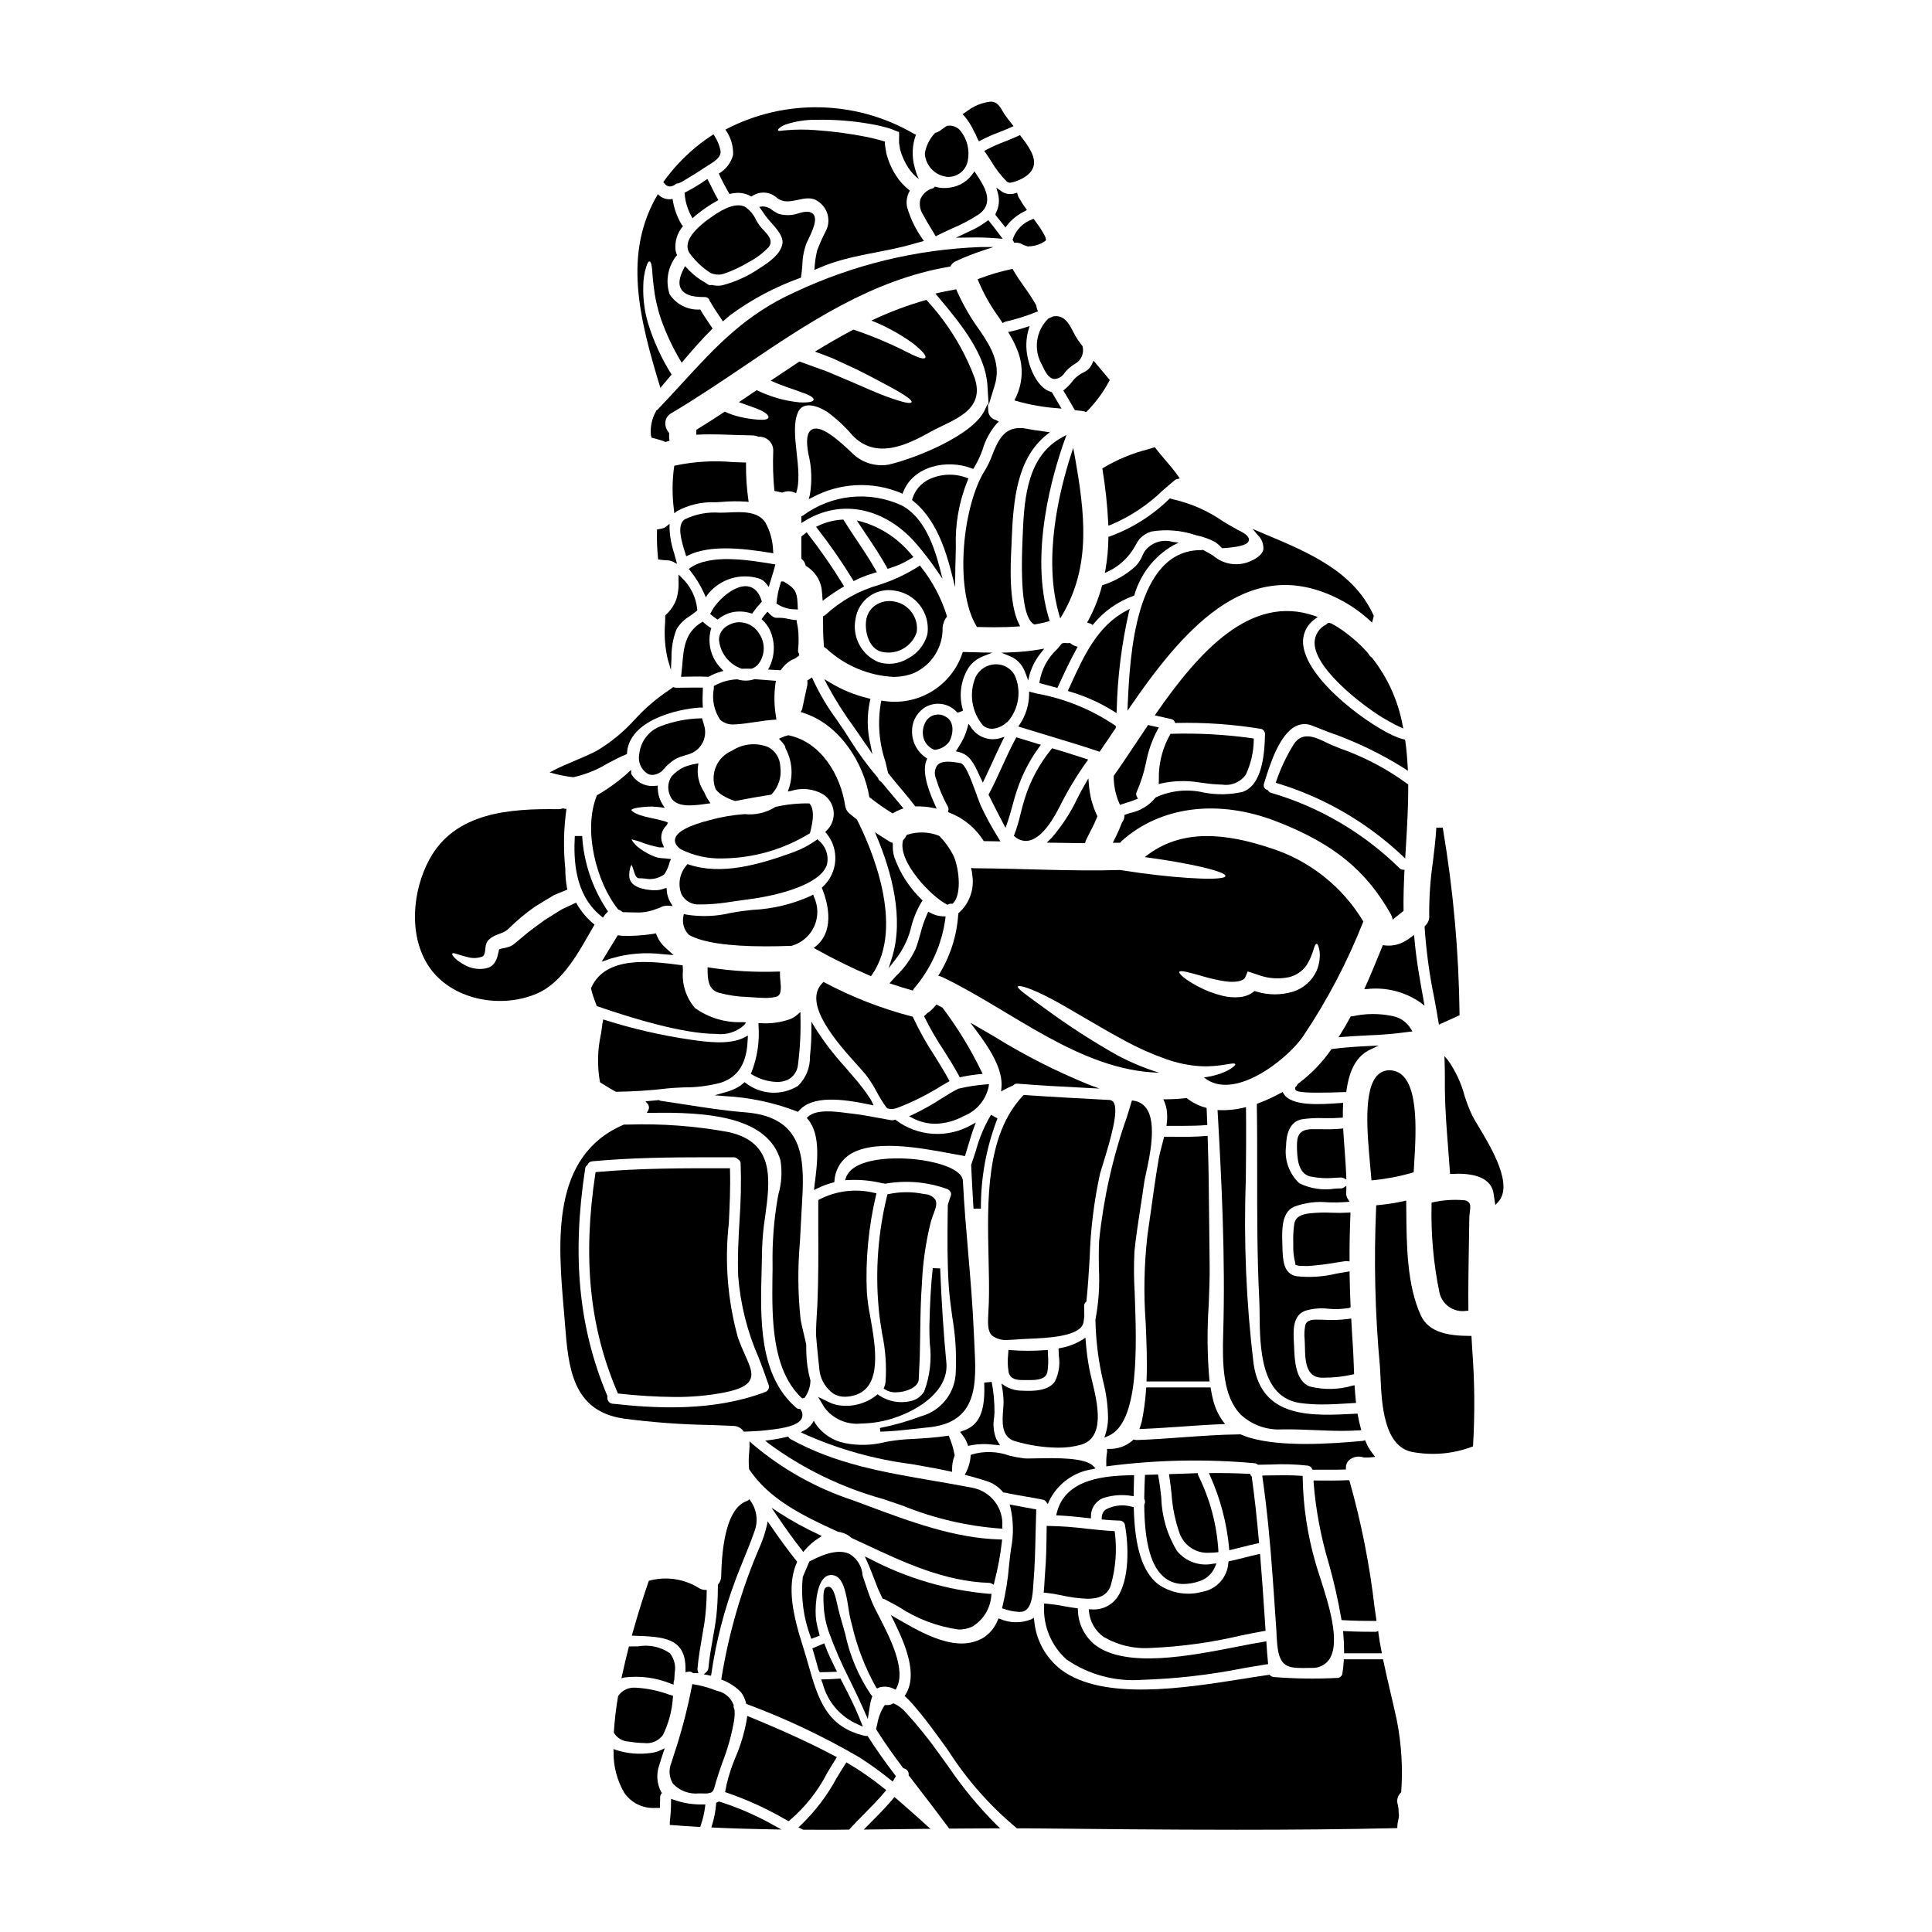 <?xml version="1.0" encoding="UTF-8"?>
<!-- Uploaded to: ICON Repo, www.svgrepo.com, Generator: ICON Repo Mixer Tools -->
<svg fill="#000000" width="800px" height="800px" version="1.1" viewBox="144 144 512 512" xmlns="http://www.w3.org/2000/svg">
 <g>
  <path d="m400.39 336.78c-0.469 1.82-1.254 3.547-2.32 5.094l-0.094 0.168c-0.082 0.156-0.164 0.309-0.273 0.473l-0.395 0.582 0.684 0.164c2.234 0.535 3.543 1.875 5.043 5.117 0.312 0.699 0.648 1.402 0.984 2.098l0.445 0.926 0.445-0.926c0.668-1.406 1.312-2.812 1.969-4.223 0.898-1.969 1.824-4 2.801-5.961l0.516-1.031-1.102 0.344v0.004c-2.977 0.895-6.18-0.32-7.82-2.961l-0.59-0.824z"/>
  <path d="m356.81 280.62c-0.082 0.023-0.16 0.062-0.23 0.109l-0.215 0.145v1.742l0.75-0.473c9.84-6.133 21.613-3.644 30.031 6.332v0.004c1.797 2.121 3.488 4.332 5.066 6.625l1.574 2.309-0.695-2.711c-1.477-5.727-4.141-13.699-10.234-16.809h-0.004c-4.188-1.906-8.812-2.66-13.391-2.184-4.582 0.48-8.949 2.172-12.652 4.91z"/>
  <path d="m395.08 383.78 0.223-0.109h0.004c0.266-0.148 0.57-0.211 0.875-0.18l0.234 0.027 0.172-0.168c2.492-2.496 1.438-10.027-0.039-12.852h0.004c-0.953-1.812-2.164-3.473-3.594-4.938l-0.18-0.109c-2.668-1.031-5.606-1.117-8.324-0.25l-0.172 0.07-0.082 0.164-0.004 0.004c-0.199 0.414-0.465 0.797-0.785 1.129l-0.098 0.098-0.031 0.133c-1.355 5.578 7.438 14.715 11.594 16.867z"/>
  <path d="m374.69 329.19-0.492-0.113v-0.004c-3.629-0.848-7.098-2.269-10.277-4.211l-1.457-0.879 0.762 1.52c2.078 3.871 4.422 7.586 7.019 11.125 1.027 1.465 2.012 2.875 2.894 4.207 0.105 0.16 0.227 0.324 0.352 0.484 0.121 0.16 0.219 0.297 0.32 0.441l1.375 2.074-0.484-2.445h-0.004c-0.945-3.836-0.988-7.836-0.137-11.691z"/>
  <path d="m373.45 428.82c1.09 1.434 2.059 2.953 2.894 4.547 0.734 1.383 1.555 2.715 2.465 3.992 0.152 0.215 0.375 0.375 0.633 0.445l0.316 0.07h-0.004c0.141 0.02 0.277 0.031 0.418 0.031 0.363-0.008 0.723-0.055 1.074-0.137 0.109-0.039 0.219-0.066 0.332-0.086 4.144-1.566 8.121-3.543 11.867-5.906l1.781-1.023 0.422-0.234-0.23-0.426c-1.18-2.199-2.535-4.328-3.828-6.418l-0.004-0.004c-2.102-3.195-3.969-6.543-5.59-10.008l-0.098-0.223-0.234-0.059h-0.004c-8.027-2.086-15.781-5.106-23.105-8.992l-0.316-0.16-0.25 0.246c-5.535 5.422 4.074 16.078 9.238 21.805 0.906 1.016 1.684 1.879 2.223 2.539z"/>
  <path d="m391.84 441.81c2.633-0.059 5.211-0.754 7.512-2.027 3.418-1.32 5.93-4.285 6.668-7.875l0.066-0.594-0.594 0.047c-2.527 0.18-5.039 0.566-7.504 1.156-1.285 0.617-2.887 1.605-4.574 2.656-2.43 1.582-4.961 2.996-7.582 4.238l-0.938 0.395 0.91 0.477c1.855 0.992 3.93 1.516 6.035 1.527z"/>
  <path d="m394.59 386.85h-0.539c-1.266-0.027-2.504-0.367-3.602-0.996l-0.453-0.242-0.223 0.465c-0.789 1.758-1.418 3.586-1.883 5.457-0.367 1.305-0.742 2.644-1.219 3.891-1.281 2.738-3.066 5.215-5.266 7.293-0.402 0.434-0.797 0.867-1.18 1.305l-0.5 0.555 0.703 0.238c1.496 0.516 3.148 1.031 5.094 1.574l0.395 0.109 0.184-0.359c0.02-0.031 0.031-0.066 0.023-0.066 4.555-5.273 7.481-11.762 8.414-18.672z"/>
  <path d="m393.31 410.79c-0.262-0.129-0.527-0.262-0.789-0.395l-0.359-0.199-0.266 0.316 0.004-0.004c-0.465 0.582-0.992 1.109-1.574 1.574-0.168 0.137-0.348 0.258-0.539 0.359l-0.148 0.133c-0.145 0.172-0.305 0.328-0.477 0.469l-0.277 0.238 0.152 0.336c1.516 3.043 3.223 5.988 5.109 8.816 1.379 2.172 2.801 4.426 4.031 6.731l0.172 0.332 0.363-0.078c1.648-0.348 3.316-0.602 4.992-0.766l0.703-0.074-0.316-0.633h0.004c-2.883-5.953-6.336-11.609-10.316-16.887z"/>
  <path d="m401.37 452.7v0.195c0.176 3.785 0.395 7.602 0.613 11.414l1.969-0.023c-0.047-8.172 1.441-16.277 4.394-23.895l-1.719-0.949h-0.004c-1.754 2.953-3.098 6.129-3.988 9.445-0.395 1.215-0.789 2.438-1.207 3.629z"/>
  <path d="m359.72 459.36 0.82-0.395h-0.004c1.355-0.668 2.773-1.195 4.231-1.574l0.328-0.086 0.039-0.34c0.148-2.629 1.441-5.059 3.543-6.644 6.144-4.586 19-2.184 27.504-0.594 1.113 0.207 2.16 0.395 3.117 0.57l0.426 0.07 0.129-0.395c0.277-0.863 0.535-1.734 0.789-2.606 0.457-1.531 0.93-3.121 1.488-4.629l0.461-1.242-1.18 0.641h-0.004c-3.09 1.75-6.625 2.559-10.172 2.332s-6.949-1.48-9.793-3.606l-0.207-0.152-0.242 0.078h-0.004c-0.25 0.094-0.523 0.125-0.789 0.086-1.078-0.188-2.16-0.387-3.238-0.59-2.492-0.465-5.074-0.945-7.648-1.215-0.297-0.031-0.641-0.078-1.023-0.125-2.996-0.395-8.004-1.039-10.152 1.008l-0.336 0.32 0.301 0.355c3.481 4.09 2.516 11.617 1.734 17.668z"/>
  <path d="m379.49 400.6 1.703-2.199c1.898-2.367 3.293-5.094 4.102-8.016l0.031-0.121c0.586-2.574 1.574-5.039 2.938-7.301l0.23-0.34-0.301-0.289c-3.227-3.113-5.684-6.934-7.184-11.16-0.336-1.102-0.469-2.258-0.395-3.406l-0.066-0.395-0.336-0.129c-0.219-0.078-0.434-0.18-0.629-0.309-0.789-0.488-1.574-1-2.387-1.516l-1.316-0.848 0.609 1.465c3.633 8.695 7.246 21.289 3.844 31.922z"/>
  <path d="m389.46 335.02c-0.891 1.391-1.137 3.098-0.676 4.684 0.43 1.344 1.43 2.43 2.734 2.965l0.27 0.039c1.539-0.164 2.938-0.98 3.832-2.246 1.004-1.926 1.383-5.203-0.918-6.473v0.004c-1.734-1.152-4.07-0.691-5.242 1.027z"/>
  <path d="m356.78 332.88c10.062 3.172 16.16 13.723 17.566 22.176l0.031 0.184 0.145 0.117c1.84 1.457 3.766 2.809 5.758 4.047l0.254 0.164 0.262-0.156c0.625-0.375 1.285-0.691 1.969-0.938l0.656-0.234-0.441-0.539c-1.18-1.438-2.363-2.836-3.543-4.238-0.637-0.754-1.273-1.516-1.906-2.273l-0.18-0.133 0.004-0.004c-0.32-0.152-0.555-0.441-0.629-0.789l-0.09-0.164h-0.004c-2.731-3.195-5.219-6.59-7.445-10.156-1.047-1.711-2.203-3.402-3.43-5.184-2.469-3.34-4.594-6.926-6.336-10.699l-0.234-0.566-0.684 0.484-0.004-0.004c-0.09 0.078-0.188 0.145-0.289 0.203l-0.273 0.152 0.023 0.312c0.043 0.355 0.027 0.715-0.043 1.066-0.438 1.969-0.879 3.996-1.297 6.043h0.004c-0.023 0.145-0.074 0.285-0.148 0.41l-0.297 0.527z"/>
  <path d="m406.99 316.95-2.484-0.035c-1.602-0.023-3.199-0.074-4.781-0.121l-0.562-0.02-0.121 0.344v-0.004c-1.438 4.266-4.348 7.879-8.215 10.188-3.863 2.309-8.422 3.164-12.859 2.41l-0.395-0.039-0.105 0.395v-0.004c-0.941 5.281-0.535 10.719 1.18 15.801 0.246 1.016 0.496 2.023 0.715 3.016l1.84 2.273c1.734 2.062 3.543 4.195 5.227 6.359l0.152 0.191h0.25l0.004 0.004c1.488-0.043 2.977 0.09 4.438 0.395l0.957 0.191-0.395-0.883c-2.543-5.477-3.332-9.625-2.285-11.996l0.168-0.395-0.355-0.227c-2.266-1.527-3.637-4.074-3.66-6.805-0.102-2.516 1.086-4.906 3.148-6.348 2.742-1.84 6.414-1.414 8.66 1.004l0.172 0.164h0.219l0.137-0.023 0.004 0.004c0.176-0.055 0.348-0.117 0.516-0.191l0.312-0.129 0.34-0.168-0.109-0.434c-1.066-3.816-0.422-7.91 1.77-11.211 0.984-1.266 2.301-2.234 3.801-2.797z"/>
  <path d="m379.04 294.39 0.195 0.363 0.395-0.129c2.102-0.629 4.106-1.539 5.961-2.711l0.465-0.309-0.363-0.422v0.004c-3.43-4.305-8.113-7.434-13.402-8.953l-1.23-0.312 0.691 1.059c0.586 0.887 1.18 1.762 1.766 2.641 1.898 2.824 3.856 5.746 5.523 8.77z"/>
  <path d="m377.62 316.73c0.574 0.141 1.164 0.211 1.754 0.211 3.449 0.039 6.523-2.176 7.578-5.461 0.496-3.828-2.102-7.375-5.902-8.059-1.785-0.371-3.644 0.004-5.144 1.039-1.297 0.926-2.152 2.352-2.363 3.934-0.441 2.953 0.719 7.504 4.078 8.336z"/>
  <path d="m367.66 281.95-0.148-0.242h-0.293c-2.227 0.121-4.406 0.68-6.414 1.645l-0.543 0.262 0.367 0.48-0.004-0.004c3.379 4.32 6.504 8.832 9.363 13.512l0.227 0.395 0.395-0.191 0.488-0.242v-0.004c0.328-0.172 0.664-0.328 1.012-0.469 1.199-0.5 2.426-0.934 3.676-1.293l0.598-0.164-0.305-0.539c-1.547-2.754-3.32-5.398-5.043-7.965-1.121-1.672-2.285-3.426-3.375-5.18z"/>
  <path d="m386.1 322.41c4.812-2.106 7.859-6.926 7.699-12.176 0.035-0.414 0.133-0.82 0.297-1.203 0.125-0.523 0.371-1.008 0.723-1.414l0.156-0.188-0.059-0.242v-0.004c-1.465-4.695-3.785-9.082-6.844-12.934l-0.289-0.395-0.395 0.277c-3.266 2.07-6.785 3.715-10.473 4.887-5.25 1.484-10.074 4.18-14.086 7.871-0.129 0.121-0.277 0.223-0.438 0.293l-0.277 0.133v0.309c0 2.492 0 5.066 0.234 7.586l0.023 0.238 0.203 0.129h0.004c0.188 0.117 0.363 0.25 0.523 0.395 4.832 4.441 11.055 7.059 17.605 7.406 1.844 0.023 3.672-0.305 5.391-0.969zm-4.816-21.855h-0.004c5.375 0.844 9.133 5.762 8.539 11.168l-0.055 0.16c-0.02 0.105-0.027 0.215-0.023 0.324-0.785 2.758-2.684 5.066-5.242 6.367-2.301 1.367-5.066 1.703-7.625 0.922-4.512-1.852-7.09-6.629-6.16-11.414 0.344-2.434 1.668-4.621 3.668-6.051 1.512-1.078 3.32-1.656 5.176-1.648 0.578 0.004 1.156 0.062 1.723 0.172z"/>
  <path d="m356.36 292.07 0.176 0.148c0.473 0.402 0.801 0.941 0.941 1.543l0.043 0.168 0.141 0.102h0.004c2.117 1.273 3.59 3.391 4.051 5.82 0.102 0.812 0.176 1.648 0.23 2.465l0.055 0.898 0.723-0.531v-0.004c1.461-1.086 2.977-2.102 4.539-3.035l0.43-0.25-0.254-0.422c-2.863-4.68-5.992-9.191-9.375-13.512l-0.305-0.395-0.703 0.566c-0.16 0.137-0.328 0.281-0.496 0.395l-0.199 0.148z"/>
  <path d="m333.65 353.13 0.082 0.129c0.492 0.598 1.078 1.109 1.738 1.516 1.016 0.621 2.109 1.117 3.25 1.469l0.117 0.035 0.125-0.023c2.844-0.57 5.871-1.105 9.27-1.641l0.152-0.027 0.113-0.109h0.004c1.828-1.934 2.672-4.594 2.297-7.223-0.035-2.219-1.273-4.242-3.231-5.285-3.16-1.25-6.731-0.891-9.574 0.965-3.977 1.656-5.902 6.184-4.344 10.195z"/>
  <path d="m404.56 366.67 0.137 0.238h0.277l1.574 0.023c0.559 0 1.117 0 1.676 0.027l0.895 0.023-0.461-0.789v0.004c-1.805-2.856-3.422-5.832-4.836-8.902-0.121-0.266-0.293-0.734-0.512-1.344l-0.199-0.543c-0.105-0.16-0.172-0.34-0.199-0.531l-0.027-0.117c-1.996-5.512-3.219-8.332-4.363-8.527-2.441-0.441-4.918-0.754-6.106 0.535v0.004c-0.734 1.008-0.883 2.328-0.395 3.473 0.793 2.633 1.867 5.172 3.199 7.578 0.152 0.301 0.188 0.648 0.094 0.973l-0.102 0.414 0.395 0.16h-0.004c3.691 1.41 6.832 3.973 8.957 7.301z"/>
  <path d="m333.18 325.79-0.02 0.75c-0.527 2.848 0.074 5.789 1.68 8.199 0.988 0.875 2.281 1.324 3.598 1.246 0.207 0 0.418-0.008 0.637-0.023 1.699-0.113 3.394-0.367 5.035-0.613 1.641-0.246 3.418-0.516 5.117-0.617l0.523-0.031-0.062-0.52v-0.004c-0.543-3.039-0.598-6.148-0.16-9.207l0.113-0.547-1.68-0.133c-1.266-0.105-2.582-0.215-3.938-0.301h-0.074l-0.09 0.027v0.004c-1.426 0.453-2.957 0.465-4.391 0.027l-0.086-0.016h-0.09c-2.055 0.094-4.062 0.652-5.871 1.629z"/>
  <path d="m340.49 321.2 0.078 0.023h0.082c0.816-0.027 1.598-0.027 2.414 0h0.094l0.09-0.031h0.004c0.707-0.254 1.328-0.703 1.789-1.293 1.719-2.305 1.812-5.441 0.234-7.844-1.289-2.297-3.894-3.523-6.488-3.051-3.633 0.953-4.223 3.238-4.246 4.512 0.297 3.512 2.629 6.516 5.949 7.684z"/>
  <path d="m329.45 383.69c2.289-0.004 4.574-0.168 6.836-0.492 1.719-0.27 3.453-0.508 5.188-0.746l2.363-0.332c1.734-0.242 17.066-2.566 19.285-8.883 0.609-2.41-0.246-4.953-2.188-6.508l-0.297-0.312-0.348 0.246 0.004 0.004c-1.836 1.309-3.84 2.367-5.957 3.148-9.371 3.414-19.227 6.172-27.824 3.289l-0.32-0.109-0.215 0.266c-1.859 2.102-2.398 5.059-1.398 7.684 0.918 1.816 2.84 2.902 4.871 2.746z"/>
  <path d="m334.45 407.08c2.481 0.676 5.031 1.055 7.602 1.129 0.582 0.027 1.18 0.07 1.793 0.113 0.969 0.07 1.969 0.145 2.934 0.145h0.004c0.973 0.016 1.949-0.086 2.898-0.301 1.504-0.395 1.305-2.445 1.125-4.269-0.074-0.629-0.109-1.262-0.109-1.898l0.02-0.523h-0.52c-6.055 0.223-12.117-0.129-18.105-1.047l-0.57-0.102v0.578c-0.012 2.57 0.176 5.363 2.93 6.176z"/>
  <path d="m326.69 391.81c3.543 1.969 10.352 2.981 20.293 2.981 2.098 0 4.348-0.043 6.75-0.133l0.16-0.035v-0.004c2.629-0.77 4.785-2.656 5.898-5.156 1.117-2.5 1.074-5.363-0.105-7.832l-0.191-0.559-0.516 0.293h-0.004c-4.906 2.242-10.199 3.523-15.59 3.769-0.855 0.094-1.68 0.188-2.469 0.289-0.902 0.105-1.969 0.289-3.113 0.484v-0.004c-3.945 0.969-8.043 1.125-12.051 0.457l-0.535-0.141-0.098 0.527c-0.406 1.801 0.141 3.684 1.441 4.992z"/>
  <path d="m341.29 430.8-0.285 0.262c-0.586 0.535-1.25 0.988-1.965 1.332-0.973 0.477-1.984 0.852-3.027 1.129l-2.625 0.727 2.715 0.234c6.516 0.332 12.938 1.691 19.031 4.027l0.332 0.145 0.238-0.277c3.602-4.176 11.551-3.172 18.844-1.641l0.945 0.195-0.395-0.879v0.004c-0.113-0.273-0.254-0.535-0.414-0.785-1.375-2.102-2.898-4.098-4.566-5.973l-0.57-0.672c-0.477-0.566-1.031-1.207-1.633-1.906-2.957-3.238-5.621-6.727-7.969-10.43l-0.918-1.551v1.805c0.023 2.363-0.094 4.731-0.352 7.082l-0.031 0.266c0.094 2.949-1.047 5.801-3.152 7.871-4.332 2.68-9.879 2.371-13.891-0.766z"/>
  <path d="m349.93 430.73c0.957 0.02 1.91-0.172 2.789-0.559 1.547-0.758 2.594-2.266 2.754-3.984 0.555-4.289 0.773-8.617 0.652-12.941v-1.051l-0.812 0.699v0.004c-0.566 0.5-1.215 0.898-1.918 1.18-2.519 0.895-5.199 1.258-7.871 1.07h-0.516v0.516c0.34 4.258-0.293 8.535-1.852 12.508l-0.195 0.395 0.395 0.234h-0.004c1.988 1.199 4.254 1.863 6.578 1.93z"/>
  <path d="m333.88 308 0.297 0.195 0.281-0.219-0.004-0.004c1.043-0.816 2.25-1.398 3.543-1.707 1.656-0.34 3.375-0.258 4.988 0.25l0.348 0.109 0.203-0.301c0.664-0.938 1.391-1.832 2.176-2.672l0.191-0.207-0.082-0.277c-0.91-2.93-2.586-3.688-3.836-3.805-3.578-0.34-7.961 3.977-9.227 6.328-0.062 0.137-0.148 0.281-0.23 0.422l-0.324 0.566 0.285 0.266-0.004-0.004c0.434 0.391 0.898 0.746 1.395 1.059z"/>
  <path d="m429.52 355.56c-1.785 3.797-4.09 7.328-6.844 10.492-0.09 0.102-0.184 0.195-0.285 0.281l-0.984 0.973 1.18 0.02c2.859 0.051 5.715 0.105 8.574 0.129h0.395l0.094-0.375v0.004c0.047-0.176 0.105-0.348 0.18-0.512 0.355-0.75 0.73-1.488 1.113-2.219 0.676-1.242 1.277-2.519 1.805-3.832l0.074-0.199-0.094-0.191v-0.004c-1.234-2.594-1.965-5.398-2.16-8.266l-0.137-1.574-0.789 1.371c-0.766 1.289-1.457 2.594-2.121 3.902z"/>
  <path d="m423.14 342.39-0.309-0.09-0.203 0.238h-0.004c-3.234 3.953-5.66 8.5-7.144 13.383-0.395 1.254-0.715 2.531-1.023 3.762v0.004c-0.426 1.863-0.973 3.699-1.645 5.488l-0.133 0.336 0.281 0.227c0.793 0.699 1.809 1.094 2.863 1.113 0.293 0.004 0.582-0.027 0.867-0.09 2.625-0.547 5.344-3.543 8.082-8.898 2.078-4.195 4.492-8.215 7.215-12.023l0.395-0.551-0.648-0.211c-3.266-1.074-6.004-1.922-8.594-2.688z"/>
  <path d="m411.66 316.89-2.262 0.086 2.094 0.863c1.527 0.582 2.809 1.68 3.617 3.102 0.324 0.582 0.598 1.191 0.812 1.82l0.543 1.574 0.395-1.598c0.629-2.141 1.684-4.129 3.106-5.844l0.754-1-1.23 0.219c-2.586 0.438-5.203 0.695-7.828 0.777z"/>
  <path d="m413.73 339.51-0.395-0.121-0.191 0.359c-1.324 2.453-2.496 5.019-3.629 7.508-1.074 2.363-2.184 4.789-3.422 7.113l-0.117 0.223 0.109 0.227c1.266 2.555 2.566 5.117 3.863 7.574l0.523 0.992 0.375-1.055c0.586-1.633 1.055-3.332 1.508-4.981l0.004-0.004c0.57-2.262 1.289-4.484 2.16-6.648 1.273-3.106 2.922-6.043 4.906-8.75l0.426-0.566-0.676-0.199c-1.824-0.543-3.644-1.105-5.445-1.672z"/>
  <path d="m403.57 231.46c-2.289-3.144-4.246-6.512-5.852-10.055l-0.305-0.742-1.777 0.34c-0.73 0.137-1.461 0.277-2.18 0.438l-1.574 0.355 1.047 1.238c6.172 7.309 12.238 15.102 12.738 22.969l0.34 5.332 1.574-5.117c1.719-5.547-0.668-9.781-3.723-14.352z"/>
  <path d="m325.86 291.42 0.512-0.246c5.707-2.754 13.918-1.969 21.938-0.652l0.629 0.102-0.062-0.637h0.004c-0.066-2.664-0.785-5.269-2.09-7.59-2.016-2.938-6.152-2.754-9.488-2.598l-1.094 0.043c-0.461 0-0.949 0.023-1.453 0.031h-0.004c-3.191-0.246-6.391 0.359-9.273 1.746-2.246 1.469-0.828 5.977 0.117 8.957z"/>
  <path d="m407.63 255.21c-0.996-0.352-1.68-1.27-1.738-2.324l-0.094-1.969-0.848 1.797c-3.125 6.664-18.383 12.773-25.469 14.422-3.332 0.566-6.738-0.422-9.25-2.68l-0.305-0.293c-4.004-3.844-8.414-7.602-10.738-6.352-1.32 0.707-1.637 2.797-0.977 6.391l0.004 0.004c0.895 3.606 1.031 7.359 0.395 11.02l-0.285 1.051 0.977-0.48c7.227-3.875 15.809-4.309 23.387-1.18l0.48 0.242 0.195-0.504c2.703-6.852 11.57-8.758 18.176-6.231l0.395 0.145 0.215-0.348c0.109-0.176 0.207-0.367 0.309-0.555 0.098-0.188 0.164-0.324 0.262-0.473v0.004c0.66-1.215 1.223-2.477 1.68-3.781 0.75-2.551 2.039-4.91 3.781-6.914l0.508-0.441-0.574-0.352v0.004c-0.148-0.09-0.312-0.156-0.484-0.203z"/>
  <path d="m322.69 267.44-0.051 0.316c-0.516 3.769-0.527 7.594-0.035 11.371l0.086 0.898 0.711-0.559v-0.004c3.094-1.676 6.578-2.492 10.094-2.359h0.227l1.547-0.09c2.168-0.195 4.344-0.215 6.512-0.07l0.625 0.059-0.094-0.621c-0.438-3.078-0.641-6.184-0.609-9.293v-0.52h-0.477c-0.969-0.027-1.941-0.066-2.914-0.105-5.121-0.461-10.281-0.16-15.312 0.895z"/>
  <path d="m330.69 301.44 0.355 0.863 0.508-0.789c3.203-4.027 8.527-5.707 13.457-4.246 0.863 0.238 1.613 0.766 2.129 1.496l0.59 0.789 0.273-0.934c0.156-0.531 0.324-1.062 0.488-1.594 0.297-0.953 0.602-1.938 0.855-2.926l0.133-0.52-0.531-0.086c-6.606-1.09-16.594-2.754-21.996 0.98l-0.426 0.293 0.312 0.395v-0.004c1.547 1.918 2.844 4.031 3.852 6.281z"/>
  <path d="m400.66 270.8-0.484-0.184v-0.004c-3.227-1.207-6.805-1.062-9.926 0.395-2.16 1.016-3.781 2.906-4.461 5.191l-0.09 0.316 0.254 0.207c5.965 4.758 8.598 12.77 10.234 19.211l0.926 3.66 0.043-3.773c0-1.129 0.047-2.258 0.074-3.391 0.027-1.129 0.066-2.269 0.078-3.406v0.004c-0.23-6.078 0.844-12.137 3.152-17.77z"/>
  <path d="m398.03 575.84c1.23 0.023 2.449-0.227 3.57-0.734 2.926-1.727 4.828-4.769 5.098-8.152l0.059-0.57h-0.574c-11.117-0.949-21.93-4.129-31.793-9.344l-1.207-0.562 0.555 1.211c0.789 1.75 1.477 3.543 2.074 5.117 0.316 0.836 0.605 1.598 0.879 2.258 0.312 0.723 0.699 1.555 1.117 2.414l0.191 0.242 0.395 0.082c1.18 0.59 2.449 1.297 3.797 2.035 4.766 3.16 10.18 5.211 15.84 6.004z"/>
  <path d="m361.62 589.07 0.449 1.273c1.227 4.43 4.262 8.137 8.359 10.215l2.246 1.039-0.922-2.297c-1.246-3.121-2.82-6.168-4.328-9.113l-0.703-1.355-0.648 0.047c-0.988 0.074-2.227 0.125-3.094 0.148z"/>
  <path d="m362.79 580.42-0.355-0.922-3.148 1.336 0.262 0.871c0.348 1.16 0.691 2.328 0.996 3.492 0.125 0.426 0.223 0.824 0.324 1.219l0.367 0.723h0.789s1.078 0 2.277-0.051l1.5-0.066-0.652-1.352c-0.723-1.434-1.621-3.328-2.359-5.25z"/>
  <path d="m324.5 220.59c1.266 2.066 4.269 2.109 6.297 2.137h0.004c0.617-0.008 1.16 0.422 1.289 1.027l0.035 0.125 0.141 0.133c0.668 1.211 1.457 2.387 2.215 3.516 0.266 0.395 0.527 0.789 0.789 1.18l0.309 0.465 0.426-0.363c0.207-0.176 0.414-0.359 0.617-0.539 0.297-0.262 0.586-0.523 0.891-0.762v0.004c5.656-4.156 11.891-7.469 18.496-9.84l0.254-0.105 0.043-0.273c0.16-1.016 0.242-2.051 0.324-3.047h0.004c0.035-2.031 0.426-4.043 1.156-5.938 0.102-0.219 0.234-0.5 0.395-0.816 1.289-2.656 2.465-5.363 1.379-6.691-0.57-0.703-1.602-0.867-3.148-0.488l-0.605 0.148h-0.004c-1.766 0.66-3.703 0.727-5.512 0.191-0.551-0.258-1.078-0.566-1.574-0.922-0.734-0.652-1.684-1.016-2.668-1.023l-0.836 0.121 0.508 0.711c0.371 0.516 0.738 1.035 1.113 1.609l0.004 0.004c0.484 0.66 1.012 1.293 1.574 1.891 1.539 1.742 3.281 3.719 2.918 5.633-0.52 2.621-3.18 4.609-5.981 6.363v0.004c-3.027 2.086-6.394 3.633-9.949 4.562-0.879 0.172-1.785 0.145-2.652-0.074l-0.113-0.023-0.117 0.027c-0.328 0.078-0.676 0.012-0.953-0.18l-0.613-0.43c-1.855-1.023-3.531-2.352-4.953-3.922l-0.48-0.484-0.305 0.625c-1.254 2.434-1.48 4.215-0.715 5.445z"/>
  <path d="m376.42 591.46 0.352-0.141c0.07-0.027 0.141-0.066 0.207-0.105l0.129-0.059c1.285-0.332 2.648-0.176 3.824 0.434l0.426 0.199 0.215-0.395c2.621-4.965-1.75-13.445-4.648-19.059-0.75-1.457-1.402-2.719-1.785-3.648-0.742-1.758-1.305-3.445-1.895-5.227-0.219-0.66-0.441-1.324-0.648-1.914v0.004c-0.125-2.344-1.398-4.481-3.406-5.703-2.414-1.203-5.867-0.586-10.559 1.898l-0.156 0.082-0.066 0.16c-0.273 0.652-0.551 1.305-0.836 1.969-0.285 0.664-0.543 1.27-0.848 2.019-0.516 5.371 0.203 10.789 2.102 15.84l0.148 0.484 0.477-0.16c0.473-0.16 0.945-0.344 1.395-0.527l0.395-0.164-0.125-0.43-0.004-0.004c-0.355-1.207-0.637-2.441-0.832-3.688-0.344-2.344-0.172-9.133 2.25-11.266 0.719-0.637 1.73-0.832 2.637-0.512 2.445 0.66 3.176 5.352 3.707 8.781 0.148 1.121 0.363 2.234 0.637 3.332l0.242 0.879v-0.004c1.336 5.832 3.496 11.441 6.426 16.656z"/>
  <path d="m332.8 194.04c-0.355-0.711-0.703-1.43-1.09-2.137l-0.254-0.477-0.449 0.305-0.004-0.004c-1.691 1.184-3.457 2.246-5.293 3.188l-0.305 0.145 0.031 0.34c0.176 2.07 0.785 4.082 1.785 5.902l0.293 0.527 0.645-0.559c0.105-0.102 0.219-0.199 0.336-0.289 1.703-1.387 3.519-2.629 5.434-3.707l0.445-0.238-0.246-0.438c-0.48-0.836-0.914-1.711-1.328-2.559z"/>
  <path d="m332.3 216.34c0.656 0.281 1.363 0.434 2.078 0.441 0.504 0 1.004-0.086 1.48-0.25 2.121-0.723 4.156-1.66 6.086-2.797l0.426-0.246c1.969-1.016 3.754-2.344 5.285-3.938 1.434-1.703-0.176-3.394-1.359-4.621-0.312-0.328-0.609-0.641-0.844-0.938h0.004c-0.395-0.539-0.754-1.105-1.082-1.688-0.648-1.441-1.695-2.672-3.016-3.543-2.082-0.926-5.016 0-8.973 2.856-3.707 2.594-5.769 4.945-6.129 6.992v-0.004c-0.176 0.918 0.035 1.867 0.582 2.621 1.504 2.016 3.352 3.746 5.461 5.113z"/>
  <path d="m353.06 524.98-0.191-0.289-0.34 0.086c-1.523 0.383-3.066 0.672-4.621 0.863l-1.137 0.145 0.895 0.727-0.004 0.004c9.148 6.723 19.445 11.719 30.387 14.746 1.773 0.59 3.539 1.191 5.293 1.805v0.004c8.227 3.332 16.922 5.363 25.773 6.012h0.535l-0.031-0.535c0.348-4.961-3.09-9.387-7.981-10.285-3.391-0.656-6.836-1.25-10.172-1.824-13.406-2.297-26.07-4.473-37.93-11.043-0.191-0.094-0.355-0.238-0.477-0.414z"/>
  <path d="m350.11 461.4c-1.02 5.891-1.477 11.867-1.371 17.844 0 0.965 0 1.969-0.031 2.988-0.125 10.93-0.289 24.543 7.668 32.184l0.266 0.184 0.285-0.102h0.234l0.148-0.184c0.914-1.281 1.426-2.809 1.469-4.387v-0.09l-0.027-0.086c-0.676-2.488-1.039-5.051-1.082-7.629v-0.883c0-0.301 0-0.629-0.023-1.031-0.195-0.879-0.395-1.73-0.59-2.543-0.414-1.734-0.789-3.238-0.922-4.328-0.695-6.707-0.742-13.469-0.145-20.188 0.102-1.758 0.199-3.504 0.277-5.219 0.055-1.246 0.129-2.504 0.203-3.754 0.719-11.859 1.461-24.125-14.957-25.395-5.406-0.426-10.887-1.281-16.188-2.109-2.07-0.328-4.144-0.648-6.227-0.949-0.125-0.023-0.242-0.066-0.352-0.129l-0.125-0.066-3.566 0.336 0.629 0.723v-0.004c0.359 0.465 0.406 1.102 0.117 1.613l-0.395 0.734h0.828c15.234-0.312 31.246 0.938 34.613 12.594h-0.004c0.477 2.965 0.297 5.996-0.527 8.887z"/>
  <path d="m412.93 322.97c-1.016-1.855-2.981-2.984-5.09-2.93-2.262 0.043-4.309 1.352-5.301 3.383-1.82 4.32-1.047 9.301 1.996 12.863 0.668 0.547 1.5 0.848 2.363 0.852 1.449-0.094 2.82-0.695 3.871-1.691l0.195-0.086 0.09-0.094 0.004-0.004c2.953-3.391 3.68-8.18 1.871-12.293z"/>
  <path d="m414.07 571.17c0.246 0 0.488-0.012 0.73-0.043 2.629-0.32 2.887-4.641 3.023-6.961 0.02-0.328 0.035-0.602 0.055-0.816 0.371-4.266 0.465-8.613 0.559-12.812 0.043-2.035 0.09-4.066 0.164-6.102v-0.422l-0.414-0.078-5.84-1.082-0.789-0.141 0.211 0.758h0.004c0.816 3.594 0.875 7.32 0.168 10.938-0.188 1.219-0.348 2.707-0.512 4.281-0.305 3.731-0.895 7.434-1.77 11.074l-0.121 0.461 0.453 0.137c1.312 0.465 2.688 0.738 4.078 0.809z"/>
  <path d="m533.38 466.95c0.008-0.617 0.059-1.23 0.148-1.84 0.129-1.035 0.234-1.852-0.242-2.438-0.375-0.398-0.898-0.621-1.445-0.609-2.703-0.219-5.418-0.031-8.066 0.551l-0.395 0.086v0.535c-0.195 7.793 0.5 15.586 2.07 23.223 0.684 3.309 3.859 5.481 7.188 4.914h0.496v-0.496c-0.051-5.312 0.035-10.719 0.117-15.941 0.059-2.656 0.102-5.32 0.129-7.984z"/>
  <path d="m510.86 394.53-0.395-0.059-0.141 0.363c-1.461 3.598-2.902 7.117-4.449 10.578l-0.328 0.734 0.789-0.043c5.008-0.551 10.047 0.738 14.172 3.629l1.012 0.789-0.227-1.262c-0.98-5.414-2-11.02-2.465-16.625l-0.098-0.879-0.711 0.543h-0.004c-0.613 0.496-1.27 0.93-1.969 1.297-1.59 0.844-3.402 1.172-5.188 0.934z"/>
  <path d="m524.09 408.49c0.395 2.137 0.789 4.269 1.137 6.41l0.109 0.645 0.59-0.285c0.68-0.324 1.367-0.621 2.051-0.926 0.848-0.375 1.691-0.746 2.535-1.156l0.281-0.137v-0.312 0.004c-0.188-16.426-1.656-32.812-4.387-49.016l-0.066-0.395h-0.656-0.582-0.461l-0.027 0.461c-0.184 2.883-0.539 5.793-0.879 8.609-0.699 4.762-1.027 9.574-0.977 14.387 0.051 0.891-0.285 1.762-0.922 2.391-0.043 0.062-0.09 0.125-0.145 0.184l-0.152 0.148v0.219c0.418 6.309 1.27 12.578 2.551 18.77z"/>
  <path d="m421.16 541.91 0.516 0.688 0.336-0.789-0.004 0.004c2.195-4.551 6.504-7.719 11.5-8.461l0.824-0.203-0.586-0.613c-2.219-2.32-9.902-2.156-14.977-2.059-1.488 0.031-2.754 0.059-3.449 0v-0.004c-1.273-0.16-2.535-0.395-3.781-0.699-3.242-1.18-6.777-1.285-10.086-0.297l-0.23 0.129v0.262c-0.102 1.543-0.531 3.043-1.254 4.41l-0.301 0.551 0.602 0.16c1.477 0.395 3.219 0.871 4.977 1.438 1.754 0.516 3.32 1.535 4.5 2.93l0.145 0.176h0.332c1.863 0.422 3.758 0.746 5.598 1.062 1.543 0.266 3.148 0.539 4.703 0.867 0.258 0.074 0.48 0.23 0.637 0.449z"/>
  <path d="m368 577.04-0.582-2.074c-0.582-1.992-1.18-4.055-1.602-6.07-0.926-4.555-1.969-4.414-2.438-4.363-1.141 0.145-1.273 1.344-1.102 4.863v0.004c0.102 2.332 0.535 4.641 1.281 6.856 1.625 4.492 3.535 8.875 5.715 13.125 1.145 2.363 2.293 4.699 3.344 7.086l1.359 3.082 0.52-3.324v-0.004c0.098-0.734 0.266-1.457 0.492-2.164l0.195-0.547-0.395-0.434h0.004c-3.273-4.859-5.578-10.301-6.793-16.035z"/>
  <path d="m331.67 587.94c0.09 0.023 0.18 0.047 0.273 0.062l0.496 0.078 0.074-0.496v0.004c1.242-8.555 3.406-16.949 6.453-25.035 0.656-1.762 1.387-3.543 2.09-5.273 0.973-2.363 1.969-4.828 2.824-7.297h0.004c1.098-2.719 0.734-5.809-0.965-8.199l-0.266-0.461-0.438 0.297h0.004c-0.125 0.078-0.258 0.148-0.395 0.203-5.238 1.906-6.539 11.859-6.691 19.875v0.004c-0.008 0.781-0.285 1.539-0.785 2.141l-0.105 0.133v0.789h-0.004c0 2.57-0.141 5.144-0.418 7.699-0.246 1.969-0.602 3.973-0.945 5.902-0.445 2.512-0.91 5.117-1.145 7.727l-0.004 0.004c-0.031 0.367-0.203 0.703-0.48 0.945l-0.738 0.688 0.996 0.16h-0.004c0.059 0.016 0.113 0.031 0.168 0.051z"/>
  <path d="m356.87 555.29 0.395-0.469c1.082-1.273 2.356-2.379 3.773-3.269l0.742-0.477-0.789-0.395h0.004c-3.613-1.676-7.109-3.602-10.465-5.754l-2.066-1.363 1.391 2.051c2.492 3.676 4.609 6.598 6.66 9.188z"/>
  <path d="m340.38 592.47c0.629 0.844 1.082 1.805 1.328 2.828l0.059 0.242 0.234 0.094c10.254 3.82 20.16 8.508 29.617 14.008 2.957 1.879 5.801 3.93 8.52 6.141l0.43 0.348 0.297-0.469c0.059-0.098 0.117-0.203 0.176-0.312 0.059-0.117 0.125-0.234 0.199-0.344l0.191-0.297-0.211-0.277c-2.793-3.652-5.117-6.977-7.152-10.156l-0.145-0.227h-0.551c-10.422-2.269-12.625-10.004-15.172-18.961-0.453-1.574-0.922-3.234-1.445-4.867-2.481-7.75-4.387-15.789-1.613-22.062l0.117-0.277-0.184-0.23c-2.207-2.754-4.488-5.867-6.981-9.512l-0.648-0.957-0.234 1.133-0.004 0.004c-0.43 1.848-1.023 3.652-1.773 5.394-4.852 11.199-8.289 22.961-10.234 35.008l-0.051 0.371 0.344 0.145c1.844 0.711 3.512 1.816 4.887 3.234z"/>
  <path d="m407.35 563.98 0.203-0.879c0.902-3.484 1.562-7.027 1.969-10.605l0.047-0.523h-0.523c-12.023-0.32-23.75-4.691-35.09-8.922-1.32-0.492-2.633-0.984-3.938-1.465h0.004c-9.734-3.203-18.758-8.254-26.574-14.879l-0.828-0.758v1.109c0 0.09 0.023 0.172 0.023 0.117-0.023 0.586-0.062 1.18-0.105 1.758l-0.004 0.004c-0.148 1.441-0.156 2.891-0.02 4.332l0.082 0.211c5.254 7.742 13.723 12.023 23.438 16.434l0.145 0.039h0.004c1.277 0.168 2.477 0.715 3.438 1.574 0.082 0.062 0.172 0.113 0.27 0.145 1.098 0.504 2.195 1.02 3.293 1.535 10.402 4.871 21.16 9.914 32.988 10.27h0.004c0.211 0.004 0.422 0.062 0.605 0.168z"/>
  <path d="m419.48 325.02 0.355 0.098 1.574 0.422c0.789 0.211 1.609 0.426 2.422 0.66l0.395 0.113 0.176-0.395c1.539-3.352 3.148-6.816 4.894-9.977l0.297-0.527-0.574-0.18v0.004c-0.469-0.16-0.906-0.406-1.289-0.719l-0.156-0.121-0.195 0.023c-0.395 0.047-0.793 0.031-1.184-0.043h-0.246l-0.137 0.047c-0.078 0.031-0.156 0.055-0.234 0.074l-0.172 0.031-0.113 0.141c-0.348 0.426-0.723 0.871-1.117 1.336h-0.004c-2.484 2.269-4.133 5.309-4.68 8.629z"/>
  <path d="m324.34 369.02c3.465 1.754 7.32 2.606 11.203 2.469 8.098-0.082 16.023-2.356 22.938-6.574l0.156-0.102 0.047-0.18c1.008-3.75 0.996-6.215-0.031-7.535l-0.145-0.18h-0.23v-0.004c-2.93-0.039-5.852 0.266-8.707 0.91l-0.172 0.074c-2.406 1.504-5.25 2.156-8.07 1.852-3.109 0.215-6.191 0.742-9.199 1.574-5.742 1.461-8.848 3.148-9.23 5.012-0.188 0.898 0.277 1.785 1.441 2.684z"/>
  <path d="m439.7 336.8v-0.395l-0.184-0.145c-6.269-4.25-13.367-7.137-20.824-8.469l-1.969-0.5v0.621c-0.02 2.875-0.883 5.68-2.484 8.066l-0.395 0.551 0.641 0.199c2.445 0.762 4.898 1.504 7.356 2.242 4.328 1.312 8.84 2.66 13.219 4.133l0.352 0.117 0.207-0.305c1.285-1.859 2.629-3.84 3.996-5.902z"/>
  <path d="m344.42 255.17c-1.457-0.125-2.906-0.359-4.328-0.691-1.387-0.316-2.731-0.781-4.016-1.391-2.496 1.645-4.992 3.266-7.539 4.809v1.312c4.914-0.285 9.906 0.129 14.797 0.18 0.57-0.004 1.133 0.121 1.645 0.363 1.027-0.09 2.047 0.266 2.797 0.973 0.75 0.707 1.164 1.699 1.141 2.731-0.141 3.547-0.039 7.098 0.305 10.629l2.086 0.461c1.18-0.516 2.527-0.457 3.652 0.156 2.109-5.867-1.93-16.137 0.539-21.488 1.496-3.266 5.766-1.312 7.746-0.051 2.484 1.836 4.746 3.949 6.746 6.301 6.227 6.352 14.199 2.57 20.762-1.105 5.43-3.039 14.484-5.301 11.551-14.168v-0.004c-2.875-7.676-7.227-14.711-12.812-20.711-5 1.414-9.871 3.246-14.562 5.481 3.953 1.562 7.691 3.617 11.125 6.121 2.699 2.184 3.473 3.289 3.148 3.731s-1.648 0.125-4.606-1.391v0.004c-4.656-2.375-9.48-4.402-14.434-6.074-3.449 1.828-6.844 3.781-10.191 5.84 1.594 0.59 3.148 1.129 4.527 1.695 2.394 1.105 4.531 2.109 6.461 2.984 3.781 1.883 6.691 3.449 8.875 4.633 4.402 2.363 5.945 3.602 5.738 4.09-0.203 0.488-2.133 0.156-6.894-1.594-2.363-0.875-5.348-2.211-9.211-3.887-1.93-0.824-4.039-1.723-6.406-2.699-2.184-0.789-4.606-1.648-7.203-2.602-2.547 1.672-5.094 3.375-7.617 5.07 3.578 1.621 6.356 2.344 8.156 3.09 2.422 0.789 3.293 1.465 3.215 1.969s-1.105 0.824-3.781 0.695h-0.004c-3.926-0.398-7.75-1.496-11.293-3.242-1.574 1.055-3.148 2.133-4.723 3.188 0.438 0.18 0.875 0.336 1.285 0.465 1.621 0.59 2.984 1.031 4.016 1.469 2.031 0.898 2.672 1.672 2.519 2.16-0.152 0.488-1.074 0.707-3.211 0.5z"/>
  <path d="m324.72 245.62c-2.117 2.309-4.301 4.695-6.625 7.109h-0.141l-0.125 0.305v-0.004c-1.062 1.887-1.531 4.047-1.34 6.203 0.047 0.191 0.07 0.316 0.098 0.438l0.055 0.301 0.297 0.078c0.949 0.254 1.891 0.512 2.859 0.828l-0.004-0.004c0.129 0.043 0.254 0.102 0.367 0.172l0.184 0.094 1.102-0.363-0.09-0.426c-0.023-0.102-0.035-0.207-0.039-0.312v-1.309l-0.113-0.137c-0.699-0.816-1.012-1.895-0.855-2.961 0.176-0.914 0.754-1.703 1.574-2.144 6.633-3.938 13.137-8.316 19.434-12.57 16.562-11.203 33.688-22.785 54.242-26.242l0.234-0.039 0.113-0.207 0.004-0.004c0.316-0.555 0.805-0.988 1.395-1.23 2.293-1.062 4.648-1.992 7.047-2.781l2.875-0.953h-3.25c-17.051 0.602-33.805 4.652-49.25 11.906-13.297 5.981-21.059 14.453-30.047 24.254z"/>
  <path d="m354.87 305.48 0.574 0.055-0.035-0.574c0-0.199 0-0.395-0.023-0.59-0.023-0.195 0-0.395-0.027-0.617-0.164-3.324-1.059-4.035-3.606-5.59l-0.117-0.07h-0.629l-0.105 0.348v-0.004c-0.566 1.695-0.938 3.449-1.105 5.227l-0.02 0.254 0.195 0.16 0.004 0.004c1.461 0.934 3.16 1.422 4.894 1.398z"/>
  <path d="m347.54 321.43 0.789 0.051c0.789 0.051 1.547 0.105 2.293 0.129h0.266l0.152-0.211v-0.004c0.66-0.926 1.496-1.719 2.461-2.328 0.281-0.195 0.594-0.336 0.926-0.418l0.57-0.363h0.004c0.113-0.066 0.227-0.141 0.332-0.223 0.07-0.066 0.145-0.129 0.227-0.18l0.203-0.145 0.027-0.449-0.078-0.121v-0.004c-0.195-0.289-0.27-0.645-0.211-0.988 0.113-0.949 0.16-1.902 0.137-2.859 0-0.293 0-0.582-0.027-0.875-0.027-0.293-0.027-0.551-0.027-0.867-0.082-0.965-0.234-1.926-0.449-2.871v-0.363l-0.555-0.043c-0.555-0.059-1.094-0.16-1.629-0.273v0.004c-0.988-0.242-2.004-0.344-3.016-0.297-0.789 0.105-1.621-0.633-2.168-1.23l-0.375-0.395-0.363 0.418c-0.344 0.395-0.66 0.82-0.953 1.215l-0.25 0.348 0.312 0.301-0.004-0.004c1.141 1.078 1.973 2.434 2.418 3.938 0.875 2.785 0.648 5.797-0.629 8.418z"/>
  <path d="m360.34 394.66-0.699 0.551 0.648 0.359c4.598 2.566 9.328 4.894 14.168 6.973l0.371 0.156 0.227-0.332c9.102-13.086-0.707-34.789-3.938-41.133l-0.141-0.164c-0.66-0.512-1.328-1.02-1.969-1.574h0.004c-0.363-0.305-0.637-0.699-0.789-1.148-0.137-0.277-0.227-0.574-0.262-0.883-1.18-7.938-6.266-16.766-14.957-18.602h-0.102l-0.102 0.023h-0.004c-0.602 0.137-1.188 0.336-1.746 0.598l-0.621 0.285 0.469 0.5c0.363 0.379 0.695 0.789 0.996 1.219 0.137 0.191 0.219 0.418 0.234 0.652l0.062 0.199c1.746 3.269 2.055 7.117 0.863 10.629l-0.277 0.789 0.828-0.145v-0.004c2.852-0.93 5.965-0.598 8.559 0.91 1.586 1.035 2.602 2.742 2.766 4.629 0.16 1.883-0.551 3.738-1.934 5.031l-0.285 0.328 0.285 0.324c3.519 4.238 3.086 10.492-0.988 14.203l-0.219 0.227 0.117 0.297c1.207 3.016 3.504 10.5-1.336 14.906-0.07 0.07-0.148 0.137-0.23 0.195z"/>
  <path d="m409.29 433.25 0.824-0.453c0.652-0.359 1.426-0.73 2.363-1.137l0.164-0.117h-0.004c0.25-0.273 0.621-0.41 0.988-0.359 5.848 0.465 11.645 0.789 18.539 1.133l3.18 0.16-2.984-1.113c-8.672-3.539-17.031-7.801-24.988-12.742-1.379-0.789-2.758-1.586-4.141-2.402l-2.086-1.199 1.449 1.926c3.644 4.84 7.301 10.453 6.797 15.375z"/>
  <path d="m412.09 287.46c0.438-11.277 1.473-21.918 9.234-28.195l0.895-0.723-1.141-0.148c-2.164-0.277-4.113-0.586-6.082-0.957-0.543 0.031-1.086 0-1.652 0.055-3.731 0.434-5.176 4.047-6.445 7.234h-0.004c-0.445 1.242-1.008 2.445-1.676 3.586-6.102 9.34-8.426 31.621-2.457 41.613l0.137 0.23h0.273c1.312 0.039 2.809 0.074 4.402 0.074 1.934 0 4-0.051 6.043-0.203l0.73-0.055-0.328-0.656c-2.754-5.488-2.215-16.137-1.969-20.68z"/>
  <path d="m433.06 309.28 0.145 0.109 0.363 0.23 0.281-0.328-0.004 0.004c2.781-3.348 6.406-5.891 10.496-7.367l0.215-0.078 0.078-0.215 0.004-0.004c1.602-5.527 5.273-10.223 10.254-13.105l1.473-0.727-1.629-0.199v-0.004c-2.82-0.82-5.848 0.262-7.508 2.684-0.125 0.238-0.25 0.5-0.395 0.789-0.434 1.109-1.082 2.121-1.898 2.988-2.481 2.246-5.414 3.941-8.602 4.969l-0.25 0.082-0.07 0.262h-0.004c-0.848 3.164-2.066 6.223-3.633 9.102l-0.281 0.512 0.551 0.184 0.004 0.004c0.09 0.031 0.18 0.055 0.27 0.074 0.047 0.008 0.094 0.02 0.141 0.035z"/>
  <path d="m426.98 327.11 0.531 0.168c4.109 1.207 8.035 2.973 11.664 5.242l0.715 0.469 0.043-0.859h0.004c0.215-8.641 1.277-17.242 3.176-25.676l0.281-1.086-0.988 0.527c-7.582 4.027-11.195 11.945-14.684 19.602z"/>
  <path d="m418.89 226.05c-0.137-0.34-0.23-0.699-0.273-1.062l-0.059-0.176v-0.004c-0.961-1.668-2.012-3.281-3.152-4.832-1-1.422-2.031-2.891-2.891-4.41l-0.176-0.316-0.355 0.078 0.004 0.004c-2.871 0.609-5.691 1.441-8.438 2.488l-0.453 0.176 0.168 0.457h0.004c1.383 3.312 3.141 6.453 5.238 9.363l1.18 1.777 0.395-0.195c0.125-0.066 0.258-0.121 0.395-0.164 2.777-0.625 5.496-1.477 8.133-2.547l0.461-0.18z"/>
  <path d="m407.82 200.64v0.344l0.105 0.133c0.352 0.441 0.711 0.887 1.074 1.332 0.363 0.445 0.715 0.887 1.062 1.324l0.395 0.508 0.395-0.527v-0.004c1.281-1.625 2.922-2.93 4.793-3.816l0.496-0.273-0.324-0.461c-0.664-0.918-1.273-1.871-1.824-2.863-0.137-0.246-0.242-0.512-0.316-0.785l-0.137-0.477-0.477 0.137c-1.129 0.379-2.363 0.262-3.398-0.32-0.07-0.047-0.152-0.109-0.234-0.172s-0.176-0.141-0.27-0.203l-1.121-0.789 0.363 1.32v-0.004c0.559 1.793 0.387 3.734-0.477 5.402z"/>
  <path d="m444.45 543.38-0.395-0.059c-2.367-0.703-4.918-0.434-7.086 0.754-0.633 0.523-0.996 1.309-0.992 2.133v0.465l0.461 0.043c1.242 0.113 2.719 0.23 4.25 0.262v-0.004c0.641-0.004 1.211 0.406 1.41 1.012 1.07 5.902 1.207 14.473-1.938 19.246-1.59 2.297-4.305 3.543-7.082 3.254h-0.555l0.066 0.551c0.246 2.703 1.656 5.164 3.863 6.746 3.777 2.219 8.141 3.246 12.512 2.941 8.02-0.336 15.984-1.43 23.793-3.273 2.394-0.488 4.461-0.91 6.195-1.203l0.438-0.074-0.238-3.594c-0.355-5.316-0.723-10.82-1.18-16.23l-0.047-0.559-0.547 0.117c-1.059 0.23-2.191 0.52-3.379 0.82-1.324 0.336-2.699 0.684-4.086 0.984l-0.332 0.07-0.051 0.336v-0.004c-0.242 3.902-3.152 7.117-7.012 7.75-4.019 1.086-8.309 0.316-11.699-2.098-4.051-3.277-6.066-9.625-6.348-19.973z"/>
  <path d="m449.41 336.4-1.156-0.273-0.188 0.285c-0.984 1.461-1.941 2.906-2.875 4.305-2.113 3.172-4.109 6.168-5.949 8.758l-0.094 0.129v0.16c-0.004 2.461 0.504 4.894 1.488 7.144l0.184 0.395 0.422-0.145c0.422-0.145 0.863-0.289 1.312-0.43 0.832-0.262 1.688-0.527 2.5-0.871l0.508-0.211-0.266-0.48c-0.25-0.41-0.266-0.922-0.039-1.348 1.082-2.465 1.898-5.035 2.438-7.676 0.574-3.062 1.613-6.023 3.074-8.781l0.34-0.57-0.641-0.156c-0.348-0.078-0.699-0.156-1.059-0.234z"/>
  <path d="m412.9 525.9c3.723 1.113 7.578 1.699 11.465 1.746 2.051 0.031 4.098-0.227 6.078-0.766 6.602-1.945 4.383-11.082 2.918-17.129-0.277-1.137-0.516-2.121-0.664-2.941h-0.004c-0.469-2.473-0.793-4.969-0.973-7.477l-0.066-0.832-0.695 0.461c-1.84 1.156-3.887 1.934-6.023 2.297l-0.395 0.078v0.414c0 0.492 0.031 1 0.059 1.52 0.371 2.324 0.012 4.703-1.031 6.816-1.672 2.523-5.703 2.617-8.602 2.461l0.004-0.004c-1.621 0.027-3.211-0.395-4.602-1.223l-0.961-0.668 0.191 1.152c0.207 1.184 0.328 2.383 0.355 3.586 0 0.715-0.039 1.426-0.109 2.137-0.25 3.086-0.586 7.289 3.055 8.371z"/>
  <path d="m328.44 346.41c-1.066 0.172-2.109 0.457-3.113 0.855-1.266 0.582-2.398 1.418-3.324 2.453-0.984 1.43-1.184 3.258-0.531 4.867 0.75 2.273 2.914 2.856 5.273 2.856v-0.004c1.367-0.031 2.734-0.156 4.09-0.367l1.453-0.195-0.445-0.656v-0.004c-0.477-0.691-0.875-1.434-1.184-2.211-0.312-0.477-0.59-0.977-0.828-1.492-0.812-1.727-1.102-3.652-0.84-5.543l0.105-0.676z"/>
  <path d="m446.59 375.41c-2.008-0.285-3.938-0.566-5.762-0.852-12.84 0.395-25.68-0.395-38.52-0.461-0.32 0.008-0.641-0.027-0.953-0.105 0.16 0.688 0.273 1.387 0.336 2.086 0.539 3.738-0.867 7.496-3.731 9.961-0.336 5.883-2.172 11.586-5.328 16.566 0.387 0.055 0.758 0.172 1.109 0.336 18.449 8.848 36.406 24.797 57.465 25.34-3.867-1.191-7.609-2.754-11.18-4.664-6.57-3.699-12.914-7.797-18.988-12.27-4.582-3.344-7.566-5.379-7.281-5.902 0.285-0.523 3.731 0.539 8.902 3.293 5.172 2.754 11.836 6.969 19.426 11.062 3.5 1.91 7.148 3.535 10.91 4.859 2.996 1.078 6.133 1.723 9.312 1.906 5.402 0.23 8.723-1.234 9.055-0.539 0.254 0.336-2.574 2.777-8.312 3.5 7.848 6.484 21.945-4.684 26.195-10.758h-0.004c6.449-9.574 11.832-19.824 16.055-30.566-5.582-9.312-14.391-16.254-24.75-19.504-11.242-3.703-23.438-5.453-33.164 2.445 11.988 1.598 21.539 3.832 21.379 5.019-0.16 1.184-10.121 0.84-22.172-0.754zm27.426 27.551 0.645-1.52 1.969 0.645c0.488 0.18 0.977 0.336 1.441 0.488v0.004c2.418 0.77 4.992 0.902 7.477 0.391 1.898-0.434 3.566-1.555 4.684-3.148 1.902-2.91 1.969-5.688 2.676-5.688 0.281 0 0.562 0.617 0.789 1.855 0.199 1.805-0.074 3.629-0.789 5.297-1.207 2.629-3.469 4.629-6.227 5.512-3.207 0.973-6.637 0.953-9.84-0.051-0.121-0.035-0.242-0.078-0.359-0.133-1.105 0.938-2.473 1.504-3.914 1.625-1.527 0.148-3.066 0.035-4.555-0.336-2.262-0.547-4.449-1.379-6.504-2.469-3.449-1.832-5.199-3.398-4.969-3.891 0.23-0.492 2.523 0.129 6.047 1.133v0.004c2.008 0.598 4.055 1.062 6.125 1.387 2.219 0.316 4.766 0.109 5.305-1.102z"/>
  <path d="m330.04 334.34-0.395 0.027c-3.656 0.09-7.269 0.809-10.68 2.125-3.09 1.219-5.234 4.07-5.555 7.375-0.422 2.039 0.484 4.125 2.262 5.207 0.395 0.188 0.824 0.285 1.262 0.289 1.152-0.07 2.223-0.625 2.949-1.523l0.215-0.219v-0.004c0.395-0.5 0.852-0.949 1.363-1.332 0.582-0.531 1.234-0.977 1.941-1.328 0.504-0.254 1.031-0.453 1.574-0.59l0.145-0.043h0.004c0.414-0.16 0.836-0.289 1.266-0.395 0.684-0.199 1.332-0.508 1.914-0.922 2.078-1.477 3.019-4.09 2.359-6.555-0.09-0.293-0.172-0.582-0.254-0.867-0.082-0.285-0.168-0.586-0.262-0.887z"/>
  <path d="m321.5 193.42c0.195-0.004 0.391-0.035 0.578-0.098 0.211-0.082 0.395-0.16 0.586-0.238l0.156-0.105v-0.004c0.254-0.242 0.59-0.379 0.938-0.395l0.156-0.039c0.414-0.16 0.809-0.359 1.184-0.594 2.012-1.18 4.125-2.5 6.273-3.938 0.148-0.098 0.328-0.207 0.523-0.328 1.297-0.789 3.254-1.992 3.066-3.668v0.004c-0.266-1.422-0.809-2.769-1.605-3.973l-0.262-0.445-0.434 0.281c-2.062 1.324-4.016 2.82-5.828 4.473-2.535 2.285-4.824 4.828-6.832 7.59l-0.215 0.301 0.227 0.293v-0.004c0.324 0.516 0.879 0.844 1.488 0.887z"/>
  <path d="m436.13 268.14 0.047 0.312c0.781 4.699 1.285 9.438 1.516 14.195l0.023 0.66 0.629-0.215c5.176-2.176 9.895-5.312 13.91-9.238 1.016-0.875 2.023-1.738 3.059-2.594 0.18-0.152 0.402-0.254 0.637-0.297l0.691-0.172-0.395-0.582c-1.043-1.508-2.269-2.945-3.457-4.328-0.863-1.008-1.746-2.043-2.555-3.098l-0.207-0.277-1.906 0.59h0.004c-4.121 1.051-8.07 2.695-11.723 4.871z"/>
  <path d="m427.95 245.36c-0.531 0.676-1.137 1.289-1.801 1.832l-0.355 0.27 0.223 0.395c0.789 1.297 1.535 2.606 2.301 3.938l0.523 0.898 0.246 0.027c0.684 0.074 1.348 0.152 1.969 0.242 0.137 0.035 0.246 0.066 0.359 0.102l0.449 0.129 0.203-0.203 0.008-0.004c2.332-2.363 4.312-5.055 5.871-7.988l0.156-0.289-0.207-0.262c-0.789-0.945-1.574-1.879-2.363-2.809l-1.727-2.055-0.328 0.699c-0.418 1.051-1.223 1.895-2.25 2.363-1.305 0.617-2.43 1.551-3.277 2.715z"/>
  <path d="m405.32 183.73-0.48 0.27 0.32 0.445c0.512 0.727 1.004 1.496 1.5 2.269 1.145 1.957 2.527 3.762 4.121 5.371 0.273 0.234 0.625 0.355 0.984 0.344 1.672-0.316 3.242-1.031 4.578-2.082 2.867-2.441 1.613-5.289-0.164-8.004-0.332-0.496-0.68-0.961-1.031-1.426-0.199-0.27-0.395-0.531-0.602-0.789l-0.234-0.332-0.371 0.172c-1.152 0.543-2.363 1.023-3.543 1.492v0.004c-1.742 0.641-3.438 1.398-5.078 2.266z"/>
  <path d="m420.16 240.73c0.754 1.688 1.688 3.5 3.148 3.703h0.273-0.004c1.016-0.113 1.922-0.672 2.481-1.523 0.762-0.992 1.703-1.832 2.777-2.465 1.652-0.875 2.508-2.75 2.082-4.57l-0.09-0.207c-0.148-0.203-0.305-0.395-0.457-0.605-0.289-0.395-0.574-0.75-0.844-1.148l0.004-0.004c-0.402-0.637-0.77-1.293-1.102-1.969-1.113-2.141-2.383-4.57-5.289-4.102-0.395 0.148-0.789 0.324-1.145 0.492l-0.176 0.098-0.004 0.004c-3.32 3.227-4.004 8.305-1.656 12.297z"/>
  <path d="m390.77 204.6c0.328 0.539 0.656 1.082 0.98 1.629l0.234 0.395 0.395-0.215c1.262-0.656 2.598-1.258 3.894-1.848h-0.004c2.473-1.023 4.848-2.277 7.086-3.742 4.445-3.121 1.336-7.75-0.723-10.816l-0.395-0.594-0.414 0.586c-1.434 2.078-3.691 3.438-6.199 3.734-1.195 0.191-2.414 0.125-3.582-0.195l-0.293-0.078-0.203 0.223c-0.168 0.188-0.398 0.305-0.648 0.332l-0.184 0.047c-1.27 0.5-2.281 1.496-2.809 2.754-0.328 1.344-0.102 2.766 0.633 3.938 0.699 1.328 1.473 2.613 2.231 3.852z"/>
  <path d="m338.27 185.06c-0.543 2.086-1.906 3.867-3.781 4.938 0.844 1.852 1.789 3.656 2.828 5.406 0.617-0.148 1.246-0.242 1.879-0.285 1.379-0.078 2.754 0.262 3.938 0.977 2.012-1.512 4.812-1.391 6.688 0.281 3.371 2.805 7.668-1.516 11.02 1.031h0.004c2.523 1.695 3.406 4.996 2.059 7.719-0.895 1.711-1.684 3.473-2.363 5.277-0.395 1.68-0.637 3.391-0.719 5.117 0.465-0.18 0.926-0.395 1.367-0.566 8.129-3.543 17.004-3.938 25.395-6.484 0.789-0.23 1.516-0.395 2.262-0.617-2.012-2.707-3.527-5.75-4.469-8.988-0.297-1.492-0.031-3.039 0.746-4.348-1.449-1.105-2.691-2.457-3.676-3.988-1.176-1.836-2.047-3.856-2.574-5.969-0.078-0.539-0.18-1.055-0.254-1.574l-0.105-0.746-0.004-0.266c0.02-0.137 0.027-0.277 0.027-0.414-0.027-0.027 0.027-0.027-0.078-0.051-1.465-0.488-3.008-0.824-4.449-1.156v-0.004c-4.625-0.934-9.312-1.562-14.023-1.875-2.488-0.188-4.988-0.18-7.477 0.023-0.789 0.051-1.285 0.129-1.645 0.18-0.359 0.051-0.617 0-0.668-0.129-0.051-0.129 0-0.285 0.309-0.566h-0.004c0.473-0.422 1.023-0.746 1.621-0.953 2.535-0.859 5.195-1.293 7.871-1.281 4.914-0.117 9.824 0.254 14.668 1.105 1.656 0.285 3.297 0.664 4.914 1.129 0.719 0.207 1.543 0.594 2.312 0.879 0.566 0.074 0.336 0.539 0.395 0.875l-0.023 1.078v1.082l0.102 0.59c0.051 0.395 0.129 0.789 0.18 1.156h0.004c0.457 1.688 1.176 3.297 2.133 4.762 0.758 1.184 1.727 2.223 2.856 3.062-0.41-0.766-0.73-1.578-0.949-2.422-0.078-0.203-0.102-0.438-0.18-0.641v-0.051h-0.004c-0.809-2.848-0.691-5.883 0.336-8.66-0.258-0.098-0.508-0.219-0.742-0.363-15.32-8.84-34.102-9.215-49.762-0.984 1.418 1.945 2.133 4.309 2.039 6.715z"/>
  <path d="m394.93 190.86c0.156 0 0.316 0.02 0.477 0.02 2.516-0.031 4.648-1.852 5.074-4.332 0.551-2.797-0.172-5.699-1.969-7.914-0.867-1.031-2.219-1.523-3.543-1.285l-0.789 0.508c-0.395 0.293-0.789 0.582-1.152 0.848v-0.004c-0.332 0.215-0.695 0.375-1.074 0.48l-0.133 0.035-0.094 0.102c-1.402 1.488-2.32 3.359-2.637 5.379 0.207 3.191 2.664 5.781 5.84 6.164z"/>
  <path d="m402.13 178.84c0.332 0.535 0.605 1.105 0.82 1.699 0.066 0.184 0.148 0.355 0.25 0.523l0.242 0.395 0.418-0.227v-0.004c1.605-0.844 3.266-1.582 4.969-2.207 1.055-0.418 2.148-0.848 3.207-1.328l0.57-0.262-0.395-0.492c-0.695-0.887-1.32-1.684-1.914-2.527-0.199-0.289-0.395-0.609-0.574-0.934-0.703-1.215-1.574-2.719-3.418-2.516l0.004 0.004c-1.848 0.238-3.621 0.887-5.188 1.898-0.312 0.195-0.598 0.395-0.887 0.609-0.211 0.152-0.422 0.312-0.641 0.453l-0.496 0.328 0.395 0.426v-0.004c1.078 1.25 1.969 2.652 2.637 4.164z"/>
  <path d="m417.52 202.14c-2.418 0.871-4.301 2.801-5.117 5.238l-0.055 0.23 0.145 0.188v0.004c0.051 0.07 0.094 0.148 0.133 0.227l0.137 0.277h0.312c0.75-0.027 1.488 0.18 2.113 0.59l0.152 0.066c0.297 0.062 0.578 0.164 0.848 0.297l0.219 0.051c0.09 0 0.18-0.008 0.27-0.027 1.555-0.031 3.066-0.531 4.328-1.438l0.191-0.176-0.035-0.262h0.004c-0.043-0.328-0.141-0.645-0.293-0.934-0.363-0.668-0.809-1.453-1.316-2.211l-0.395-0.562c-0.336-0.469-0.676-0.945-1.023-1.406l-0.242-0.32z"/>
  <path d="m499.19 342.36-2.281-0.93c-0.457-0.188-0.957-0.434-1.477-0.684-2.691-1.309-6.383-3.106-8.66 0.625-1.863 3.019-3.383 6.234-4.527 9.59l-0.164 0.48 0.484 0.148h-0.004c12.352 3.769 23.664 10.336 33.062 19.184l0.766 0.734 0.16-2.621c0.332-5.484 0.672-11.156 0.648-16.738v-0.23l-0.18-0.145 0.004-0.004c-5.445-4-11.457-7.172-17.832-9.41z"/>
  <path d="m510.21 582.14-0.305-1.652c-0.168-0.914-0.34-1.82-0.469-2.754-0.051-0.293-0.098-0.59-0.125-0.887l-0.066-0.609-0.602 0.211c-2.121 0-5.273-0.02-8.156-0.18l-0.57-0.031 0.055 0.566c0.152 1.637 0.227 3.219 0.227 4.844v0.492z"/>
  <path d="m518.64 454.67 0.129-2.246c0.543-8.871 1.453-23.715-5.809-24.734-1.375-0.242-2.789 0.18-3.805 1.141-3.91 3.734-2.832 15.441-2.051 23.984 0.117 1.266 0.227 2.449 0.309 3.496l0.039 0.496 0.496-0.043v0.004c3.504-0.344 6.973-1.012 10.355-2z"/>
  <path d="m501.68 536.63-0.113-0.363h-0.395c-2.879 0.129-5.754 0.105-8.543 0.078h-0.516v0.516l0.004 0.004c0.574 7.281 1.926 14.48 4.031 21.477 1.352 4.809 2.457 9.68 3.309 14.598l0.059 0.395 0.395 0.023c2.816 0.184 5.902 0.207 8.316 0.207h0.566l-0.523-3.633v0.004c-1.301-11.262-3.504-22.398-6.59-33.305z"/>
  <path d="m461.59 351.32c0.395 0.043 0.891 0.105 1.422 0.18v0.004c1.625 0.25 3.266 0.395 4.91 0.43 2.426 0.367 4.848-0.672 6.25-2.684 1.328-2.852 2.039-5.953 2.086-9.098v-0.438l-0.434-0.07c-7.062-0.992-14.199-1.387-21.332-1.18h-0.301l-0.137 0.266v-0.004c-1.77 3.152-2.777 6.672-2.934 10.285 0 0.66 0 1.406-0.023 2.117l-0.023 0.672 0.645-0.18c3.242-0.707 6.59-0.809 9.871-0.301z"/>
  <path d="m489.42 315.32c-0.477-2.816 0.719-5.652 3.07-7.269l0.715-0.555-0.859-0.301c-17.02-5.871-30.73 9.738-41.91 25.785l-0.395 0.594 0.707 0.164c0.652 0.152 1.309 0.301 1.969 0.445l1.703 0.395h0.004c0.395 0.059 0.727 0.328 0.871 0.699l0.121 0.316h0.34c7.519-0.176 15.043 0.352 22.469 1.574 0.602 0.18 1.012 0.73 1.016 1.359-0.121 5.785-0.875 13.664-6.016 15.352v-0.004c-3.332 0.75-6.785 0.805-10.141 0.172-4.285-1.023-8.793-0.578-12.793 1.27l-0.152 0.156c-1.691 2.062-4.047 3.473-6.664 3.984-0.395 0.129-0.789 0.262-1.18 0.395l-0.316 0.109v0.34c-0.023 0.598-0.242 1.176-0.617 1.645l-0.07 0.133c-0.59 1.559-1.27 3.078-2.035 4.555l-0.359 0.707h1.941l0.148-0.184c0.086-0.113 0.188-0.219 0.297-0.316 10.312-9.227 25.68-11.148 41.098-5.117 14.957 5.812 23.707 12.953 30.242 24.637h-0.004c0.109 0.195 0.199 0.398 0.27 0.609l0.191 0.789 0.562-0.539 0.766-0.586c0.449-0.367 0.895-0.73 1.355-1.086l0.191-0.148v-0.246c-0.043-2.934 0.027-6.16 0.23-10.156l0.027-0.48-0.484-0.035 0.008-0.004c-0.312-0.012-0.605-0.145-0.82-0.367-9.547-9.383-21.262-16.262-34.109-20.02-0.312-0.09-0.578-0.297-0.746-0.574l-0.09-0.129-0.145-0.055-0.004-0.004c-0.34-0.086-0.625-0.316-0.789-0.625-0.16-0.309-0.188-0.672-0.07-1.004l0.172-0.555c1.363-4.406 3.898-12.594 8.363-14.746l0.004 0.004c1.367-0.652 2.945-0.676 4.328-0.062 1.383 0.555 2.777 1.094 4.176 1.637v0.004c7.113 2.449 13.914 5.715 20.273 9.734l0.832 0.57-0.055-1.004c-0.156-2.828-0.359-4.973-0.648-6.938l-0.051-0.328-0.32-0.078h-0.004c-0.555-0.137-1.105-0.305-1.645-0.5-6.688-2.551-23.5-14.543-24.969-24.117z"/>
  <path d="m475.79 292.52c-3.359 1.715-7.43 1.215-10.277-1.266-0.832-0.496-1.684-1.012-2.617-1.48l-0.219-0.055c-0.113 0.008-0.223 0.031-0.332 0.066h-0.105c-17.523 0-18.82 28.625-19.379 40.859l-0.078 1.719 0.977-1.418c15.105-21.969 32.344-40.539 56.012-27.688l0.004 0.004c2.613 1.426 5.043 3.164 7.234 5.18l0.598 0.547 0.211-0.789c0.078-0.293 0.156-0.59 0.211-0.859l0.031-0.152-0.066-0.145c-5.289-11.664-17.285-16.68-28.887-21.535l-3.148-1.328 1.32 1.574v0.004c1.074 0.992 1.633 2.422 1.516 3.879-0.246 1.082-1.254 2.059-3.004 2.883z"/>
  <path d="m507.55 318.27c-0.398-0.285-0.727-0.66-0.957-1.094l-0.066-0.094c-1.328-1.523-2.785-2.926-4.356-4.195-1.676-1.406-3.484-2.644-5.398-3.695-0.188-0.051-0.375-0.086-0.566-0.113l-0.332 0.031-0.184 0.188c-0.074 0.086-0.16 0.16-0.254 0.223-1.871 0.902-3.062 2.797-3.062 4.875 0.09 7.477 14.758 18.008 18.695 20.172 0.262 0.137 0.582 0.324 0.945 0.535 0.973 0.586 1.977 1.109 3.008 1.574l0.863 0.363-0.188-0.918c-1.215-6.484-3.977-12.574-8.055-17.758z"/>
  <path d="m481.68 567.72c0.199 3.043 0.395 6.082 0.621 9.113v0.25c0.004 0.074 0.004 0.145 0 0.215 0.027 0.625 0.078 1.246 0.129 1.871 0.445 6.152 2.363 6.875 6.742 6.875 0.617 0 1.289 0 2.012-0.031h0.496c1.77 0.07 3.461-0.734 4.516-2.156 3.231-4.559-0.176-15.07-2.434-22.043-0.469-1.449-0.875-2.699-1.129-3.637-2.133-7.344-3.281-14.941-3.406-22.59v-0.457l-0.453-0.031c-2.816-0.199-5.688-0.145-8.465-0.098l-1.805 0.031 0.074 0.551c1.18 8.266 2.043 17.012 2.777 27.551z"/>
  <path d="m454.39 276.19-0.348-0.113-0.211 0.18c-4.484 4.383-9.852 7.762-15.746 9.91l-0.352 0.098v0.363h0.004c-0.039 2.773-0.293 5.535-0.766 8.266l-0.164 0.934 0.855-0.395c3.019-1.426 5.512-3.766 7.129-6.691 0.344-0.684 0.75-1.336 1.219-1.949l0.105-0.094c0.867-0.891 1.953-1.535 3.148-1.867 3.793-0.605 7.676-0.297 11.324 0.895l0.453 0.129c1.746 0.363 3.438 0.969 5.023 1.797 0.594 0.434 1.148 0.922 1.652 1.461l0.16 0.164h0.227c5.773-0.395 6.691-1.281 6.859-2.094 0.16-0.871-0.723-1.711-2.856-2.715-1.18-0.629-2.496-1.41-3.891-2.234h0.008c-4.078-2.859-8.68-4.879-13.543-5.953-0.102-0.016-0.199-0.047-0.293-0.09z"/>
  <path d="m363.18 613.91c0.758-1.273 1.52-2.551 2.316-3.793l0.289-0.449-0.473-0.25c-6.371-3.387-13.383-6.609-22.688-10.441l-0.602-0.246-0.074 0.652v-0.004c-0.598 3.598-1.633 7.109-3.086 10.457-0.949 2.254-1.715 4.582-2.281 6.961-0.082 0.395-0.156 0.789-0.227 1.156l-0.188 0.973 0.395 0.137-0.004 0.004c5.609 1.918 11.008 4.406 16.117 7.414l0.285 0.164 0.262-0.191h-0.004c4.117-3.484 7.5-7.746 9.961-12.543z"/>
  <path d="m333.8 616.01c0.512-1.719 1.125-3.469 1.719-5.152h0.004c1.363-3.504 2.367-7.137 3.008-10.844 0.156-0.957 0.199-1.926 0.129-2.894l-0.055-0.184c-0.156-0.289-0.219-0.621-0.18-0.949v-0.102l-0.031-0.098c-0.715-1.906-2.371-3.305-4.371-3.695l-0.598-0.211c-1.781-0.691-3.629-1.199-5.512-1.508l-0.461-0.055-0.078 0.461c-1.219 6.32-2.859 12.551-4.914 18.652l-0.523 1.688c-0.777 1.812-0.633 3.883 0.391 5.566 1.777 1.895 4.336 2.852 6.922 2.582h0.293c0.484 0 0.883 0.023 1.219 0.023 0.34 0 0.578 0 0.82-0.031l0.121-0.027h-0.004c0.168-0.066 0.348-0.105 0.523-0.125l0.16-0.047c0.691-0.336 0.855-0.949 1.117-1.969 0.086-0.309 0.18-0.664 0.301-1.082z"/>
  <path d="m334.73 621.47-0.289-0.02-0.176 0.09c-0.078 0.023-0.156 0.055-0.23 0.094l-0.25 0.125v0.281l-0.004-0.004c-0.145 1.922-0.508 3.82-1.086 5.656l-0.176 0.602 0.625 0.031c5.086 0.242 10.309 0.395 15.969 0.488l1.969 0.027-1.719-0.953v0.004c-4.641-2.648-9.543-4.801-14.633-6.422z"/>
  <path d="m322.49 620.94-0.652-0.238v0.695h-0.004c0 1.797-0.109 3.59-0.328 5.371v0.859l0.453 0.031c2.398 0.18 4.82 0.363 7.215 0.492h0.395l0.117-0.359c0.574-1.633 0.969-3.324 1.18-5.043l0.059-0.559h-0.562c-2.68 0.082-5.352-0.344-7.871-1.25z"/>
  <path d="m378.54 618.79 0.316-0.395-0.395-0.312v0.004c-3.082-2.512-6.344-4.789-9.766-6.809l-0.395-0.234-0.254 0.395c-0.816 1.266-1.594 2.547-2.363 3.816v-0.004c-2.508 4.648-5.727 8.871-9.543 12.523l-0.555 0.477 0.652 0.332c0.07 0.035 0.137 0.074 0.203 0.113 0.066 0.039 0.172 0.102 0.266 0.145l0.211 0.051c1.738 0 3.394 0.008 4.977 0.02 2.457 0 4.746 0 6.922-0.043h0.211l0.145-0.16c1.27-1.406 2.637-2.785 3.965-4.117 1.816-1.848 3.719-3.758 5.402-5.801z"/>
  <path d="m322.09 243.13-0.129 0.102c-2.688-4.262-4.789-8.867-6.254-13.688-0.914-3.148-1.332-6.422-1.234-9.699-0.004-1.746 0.262-3.484 0.789-5.148 0.312-1.027 0.594-1.441 0.875-1.414s0.465 0.516 0.617 1.574 0.156 2.621 0.465 4.859l-0.004 0.004c0.324 2.984 0.969 5.926 1.93 8.773 1.426 4.059 3.273 7.957 5.512 11.629 2.625-3.113 5.273-6.176 8.184-9.055-1.082-1.668-2.262-3.289-3.266-5.043l-0.004 0.004c-3.246 0.215-6.356-1.34-8.129-4.066-1.094-3.359-0.5-7.035 1.594-9.879 0.109-0.164 0.242-0.309 0.391-0.438-0.172-0.414-0.305-0.848-0.391-1.285-0.277-2.328 0.438-4.66 1.965-6.434-0.117-0.098-0.219-0.211-0.309-0.336-1.281-2.094-2.113-4.434-2.445-6.867-1.434 0.297-2.918-0.184-3.906-1.262-9.266 15.594-5.019 32.727 0.668 51.332 1-1.195 2.055-2.43 3.082-3.664z"/>
  <path d="m395.16 611.91c-0.832-1.148-1.668-2.305-2.512-3.457-2.668-3.75-5.57-7.332-8.684-10.723-0.832-0.957-1.859-1.727-3.012-2.254l-0.199-0.074-0.191 0.094-0.18 0.098h-0.004c-0.062 0.039-0.125 0.074-0.195 0.098-0.465 0.141-0.953 0.195-1.441 0.164h-0.234l-0.156 0.176c-0.961 1.492-1.602 3.172-1.875 4.93l-0.32 1.27 0.109 0.18c2.363 3.758 4.981 7.34 7 10.039l0.105 0.145 0.18 0.039 0.004 0.004c0.766 0.164 1.301 0.855 1.262 1.637l-0.02 0.188 0.117 0.152c1.02 1.34 2.047 2.676 3.074 4.008 2.457 3.188 4.996 6.484 7.414 9.777l0.152 0.203h0.25c2.703-0.035 5.406-0.047 8.105-0.055l5.141-0.027-0.902-0.848 0.004 0.004c-4.824-4.828-9.172-10.109-12.992-15.766z"/>
  <path d="m512.57 592.84c-0.664-2.852-1.355-5.797-1.969-8.711l-0.082-0.395h-10.383l-0.027 0.457c-0.07 1.168-0.199 2.332-0.391 3.488-0.191 0.598-0.754 1.004-1.383 0.996-5.555 0.277-11.121 0.203-16.664-0.234-0.395-0.016-0.773-0.176-1.059-0.445l-0.172-0.172-0.242 0.035c-2.059 0.293-4.301 0.648-6.668 1.027-15.699 2.496-37.199 5.902-48.312-2.387h-0.004c-4.09-3.152-6.68-7.871-7.137-13.016l-0.098-0.754-0.645 0.395h-0.004c-2.676 1.09-5.684 1.051-8.332-0.105l-0.395-0.113-0.172 0.395v-0.004c-0.75 1.941-2.098 3.594-3.84 4.723-6.996 4.121-15.836-1.008-22.938-5.117l-1.574-0.914 0.73 1.469c3.387 6.828 6.41 14.504 3.148 19.637l-0.223 0.352 0.312 0.281h-0.004c0.66 0.609 1.281 1.258 1.863 1.938 3.352 3.82 6.434 8.129 9.418 12.297h0.004c4.934 7.707 11.023 14.609 18.055 20.469l0.129 0.098h2.809c17.637 0.18 36.605 0.375 55.453 0.375 14.309 0 28.539-0.109 42.051-0.426l0.48-0.035v-0.484h0.004c0.02-0.477 0.09-0.949 0.207-1.414 0.121-0.48 0.195-0.973 0.223-1.469-0.055-0.359-0.082-0.723-0.086-1.09-0.004-0.594-0.082-1.184-0.234-1.758-0.348-1.113-0.043-2.332 0.789-3.148l0.137-0.137v-0.195c0.445-6.32 0.047-12.676-1.18-18.895-0.496-2.316-1.043-4.668-1.598-7.012z"/>
  <path d="m386.66 625.14c-1.73-1.539-3.461-3.078-5.227-4.586l-0.395-0.324-0.324 0.395c-1.859 2.234-3.969 4.359-6.008 6.41l-1.801 1.82 2.148-0.023c4.754-0.047 9.504-0.105 14.258-0.168h1.273l-0.957-0.844c-0.984-0.922-1.977-1.805-2.969-2.68z"/>
  <path d="m312.42 591.25h-0.109c-1.754-0.102-3.434 0.707-4.445 2.141l-0.078 0.199c-0.539 3.117-0.91 6.262-1.113 9.422v0.141l0.066 0.121c0.82 1.344 2.262 2.191 3.836 2.254l0.348 0.051-0.004 0.004c1.234 0.199 2.484 0.316 3.734 0.34 1.93 0.262 3.852-0.547 5.016-2.106 1.543-3.129 2.445-6.535 2.656-10.016l0.039-0.395-1.148-0.355c-2.828-1.031-5.793-1.637-8.797-1.801z"/>
  <path d="m316.72 608.52c-3.164 0.484-6.394 0.23-9.445-0.742l-0.699-0.281 0.027 0.754v0.004c-0.066 3.773 0.898 7.496 2.785 10.77 1.793 2.699 4.879 4.258 8.117 4.102h1.387v-0.477c0.051-1.348 0.051-2.387 0.051-2.387-0.004-0.293 0.09-0.582 0.266-0.816l0.199-0.281-0.188-0.285v0.004c-1.152-2.168-1.344-4.727-0.531-7.043 0.359-1.152 0.715-2.305 1.102-3.434l0.375-1.094-1.047 0.488c-0.758 0.363-1.566 0.605-2.398 0.719z"/>
  <path d="m296.67 383.2c-1.234 0.59-2.5 1.18-3.809 1.797l-4.578 2.859c-2.035 1.543-4.016 2.856-5.867 4.504-0.488 0.395-0.926 0.789-1.391 1.156-0.203 0.152-0.539 0.465-0.59 0.488h-0.004c-0.402 0.371-0.875 0.66-1.391 0.852-0.633 0.238-1.293 0.402-1.965 0.488-0.336 0.078-0.539 0.152-0.59 0.152l-0.207 0.129h-0.004c-0.043 0.098-0.07 0.203-0.074 0.309l-0.395 1.621c-0.109 0.344-0.238 0.68-0.395 1.004-0.238 0.469-0.551 0.895-0.926 1.262l-0.59 0.395-0.395 0.203c-0.051 0.023-0.102 0.039-0.156 0.055l-0.23 0.055-0.465 0.125c-1.887 0.34-3.836 0.012-5.512-0.926-2.57-1.367-3.5-2.754-3.266-3.012 0.23-0.395 1.672 0.363 4.066 0.926 1.312 0.383 2.715 0.32 3.988-0.176 0.902-0.719 0.516-2.445 0.98-3.449 0.094-0.289 0.242-0.555 0.434-0.785 0.273-0.285 0.578-0.539 0.906-0.758 1.477-1.07 3.277-1.02 4.676-2.488 2.117-2.094 4.406-4.004 6.848-5.711 1.695-1.078 3.422-2.082 5.043-3.062 1.207-0.512 2.363-0.977 3.543-1.465h-0.004c-0.371-1.836-0.551-3.707-0.539-5.582-0.539-5.258-0.438-10.562 0.309-15.797-0.316 0.012-0.633-0.043-0.926-0.156-0.426 0.164-0.883 0.242-1.34 0.23-12.531-0.152-27.25 0.695-34.066 13.328-4.453 8.211-5.609 20.047-0.203 28.254 5.836 8.852 18.859 11.449 28.582 7.332 7.18-3.012 11.414-11.477 15.387-18.316v-0.004c-1.992-1.609-3.652-3.59-4.887-5.836z"/>
  <path d="m339.54 498.4c-2.719-9.824-3.531-20.082-2.394-30.211 0.223-4.625 0.453-9.41 0.309-14.102v-0.477h-0.473c-11.414-0.035-23.184-0.051-34.754 0.98l-0.395 0.035-0.059 0.395c-3.394 22.398-1.527 40.832 5.875 58l0.113 0.27 0.289 0.031v-0.004c4.879 0.551 9.785 0.852 14.695 0.898 4.426 0.043 8.844-0.352 13.191-1.184 4.019-0.82 6.062-1.812 6.836-3.316 0.883-1.723-0.039-3.769-1.316-6.609-0.617-1.402-1.312-2.945-1.918-4.707z"/>
  <path d="m295.84 349.96h0.137c3.199-0.707 6.258-1.938 9.055-3.644 1.574-0.84 3.191-1.707 4.828-2.363l0.285-0.113 0.02-0.309c0.578-8.555 12.988-11.602 19.363-12.027l0.73 0.035-0.027-0.52c-0.074-1.461-0.031-2.926 0.027-4.301v-0.504h-0.508c-1.695 0-3.383 0-5.062 0.031l-1.531 0.02h0.004c-0.133-0.008-0.266-0.031-0.395-0.074l-0.395-0.102-0.195 0.164c-0.176 0.148-0.359 0.289-0.551 0.418-3.434 2.246-6.57 4.914-9.34 7.941-2.938 3.269-6.348 6.078-10.117 8.332-1.816 0.965-3.762 1.785-5.824 2.656-1.852 0.789-3.762 1.574-5.566 2.512l-1.121 0.57 1.211 0.344c1.633 0.43 3.297 0.742 4.973 0.934z"/>
  <path d="m535.82 442.51c-0.672-1.121-1.25-2.09-1.621-2.797l-0.004-0.004c-0.82-1.742-1.52-3.539-2.09-5.383-0.898-3.367-2.394-6.551-4.406-9.398l-0.914-1.051 0.051 1.395c0.066 1.816 0.07 3.586 0.07 5.301v2.363c0.07 5.18 0.48 10.406 0.875 15.457 0.16 2.074 0.324 4.152 0.465 6.231l0.031 0.484 0.492-0.004c4.508-0.262 10.07 0.395 10.992 4.902 0.094 0.465 0.156 0.938 0.219 1.414 0.043 0.312 0.086 0.621 0.137 0.938l0.156 0.984 0.684-0.723c4.223-4.477-1.629-14.266-5.137-20.109z"/>
  <path d="m322.53 589.76c0.004-0.129 0.039-0.258 0.102-0.371l0.051-0.203c0.027-0.633 0.074-1.297 0.125-1.906 0.336-1.828-0.137-3.711-1.293-5.164-2.441-1.688-5.453-2.344-8.375-1.82-0.691 0-1.387 0.035-2.062 0.02h-0.395l-0.098 0.371c-0.543 2.086-1.09 4.398-1.727 7.277l-0.172 0.789 0.789-0.203-0.004-0.004c4.215-0.523 8.492 0.059 12.414 1.688l0.637 0.199z"/>
  <path d="m330.68 574.04c0.391-2.719 0.59-5.457 0.602-8.199v-0.477l-0.48-0.023c-0.566-0.023-1.117-0.195-1.594-0.496-3.894-2.438-8.625-3.148-13.062-1.969l-0.215 0.082-0.074 0.219c-1.059 3.09-2.652 7.969-4.254 13.688l-0.168 0.602 0.625 0.023c7.707 0.254 13.797 0.457 13.598 9.055v0.613l0.602-0.117v0.004c0.449-0.129 0.93-0.039 1.301 0.242l0.137 0.121h0.188 0.23 0.309 0.68l-0.211-0.645h0.004c-0.059-0.184-0.078-0.379-0.055-0.574 0.25-2.875 0.75-5.758 1.234-8.547 0.207-1.191 0.414-2.394 0.605-3.602z"/>
  <path d="m332.16 521.64c2.07 0.074 4.144 0.148 6.219 0.242v0.004c1.02 0.012 1.973 0.496 2.582 1.309l0.152 0.207h0.262c1.969-0.07 4.277-0.168 6.527-0.469l0.32-0.035c3.543-0.418 7.297-1.098 8.227-2.988l-0.004 0.004c0.34-0.754 0.25-1.629-0.23-2.301l-0.133-0.219h-0.258c-0.312-0.016-0.609-0.137-0.844-0.344-9.914-8.598-9.5-23.527-9.137-36.695 0.051-1.922 0.102-3.793 0.121-5.59h0.004c0.094-2.766 0.355-5.527 0.789-8.266 1.336-9.734 2.711-19.801-9.805-22.512v0.004c-8.75-1.598-17.645-2.258-26.531-1.969h-0.988l-0.195 0.043c-19.312 8.312-17.375 30.988-15.812 49.199l0.105 1.227c0.066 0.789 0.129 1.582 0.191 2.383 0.895 11.309 1.816 23 15.457 25.051l0.004 0.004c7.621 1.008 15.293 1.578 22.977 1.711zm14.535-8.707c-13.605 5.144-28.742 4.359-40.398 3.059-0.398-0.039-0.766-0.242-1.008-0.562-0.281-0.379-0.402-0.855-0.332-1.32l0.02-0.133-0.055-0.129c-7.559-17.934-9.406-37.062-5.832-60.223l-0.004-0.004c0.023-0.305 0.188-0.582 0.441-0.754l0.125-0.078 0.062-0.137c0.203-0.512 0.676-0.859 1.223-0.898 10.152-0.941 20.469-1.066 30.594-1.066h6.875c0.375-0.016 0.738 0.125 1 0.391l0.133 0.102 0.004 0.004c0.438 0.223 0.719 0.664 0.738 1.156 0.168 5.082 0.066 10.172-0.309 15.242-0.273 4.82-0.551 9.809-0.336 14.727h0.004c0.594 7.449 2.441 14.75 5.461 21.586 0.887 2.336 1.801 4.75 2.641 7.246 0.199 0.781-0.266 1.582-1.047 1.793z"/>
  <path d="m501.89 465.31-0.551 0.043c-1.484 0.086-2.969 0.098-4.453 0.031-1.879-0.094-3.762-0.043-5.633 0.148-1.449 0.18-3.871 0.48-4.258 2.805v0.004c-0.246 1.695-0.336 3.406-0.262 5.117v0.422c-0.07 1.668 0.117 3.336 0.559 4.945v0.367l0.352 0.105h-0.004c0.285 0.082 0.574 0.141 0.867 0.172h0.055c0.48 0 0.961 0.035 1.445 0.035h0.605v0.004c2.613-0.184 5.211-0.504 7.789-0.965l2.129-0.332c0.141-0.02 0.281-0.02 0.422 0l0.695 0.078v-0.551c-0.023-3.519 0.051-7.293 0.23-11.891z"/>
  <path d="m533.95 498.03h-0.465c-5.195-0.027-10.801-0.695-12.957-5.453-3.68-8.016-3.769-18.547-3.848-27.84l-0.027-2.57-0.594 0.133-0.004 0.004c-2.285 0.5-4.602 0.859-6.934 1.074l-0.426 0.039v0.426c-0.633 14.035-0.305 28.094 0.98 42.086 0.07 0.863 0.121 1.91 0.172 3.078 0.312 6.922 0.836 18.5 8.598 19.82 1.75 0.309 3.523 0.461 5.301 0.465 3.523 0 7.016-0.633 10.312-1.875l0.293-0.109 0.027-0.312c0.496-8.453 0.422-16.934-0.223-25.383z"/>
  <path d="m484.15 433.8-0.234-0.418-0.426 0.23-0.004 0.004c-1.961 1.07-3.996 2.004-6.086 2.797l-0.328 0.121v0.352c0.102 6.231 0.098 12.57 0.09 18.703 0 10.758 0 21.883 0.555 32.824 0.059 1.129 0.074 2.445 0.09 3.871 0.098 8.781 0.246 22.043 10.754 23.531h0.004c1.957 0.262 3.93 0.387 5.902 0.375 2.398 0 4.769-0.148 7.086-0.293l1.816-0.109-0.055-0.512c-0.125-1.203-0.23-2.41-0.309-3.609l-0.035-0.57-0.562 0.121c-3.672 1.07-7.566 1.148-11.277 0.219-3.856-1.387-4.059-7.133-4.18-10.566l-0.047-0.93c-0.18-3.25-0.395-7.289 2.977-8.574 2.012-0.605 4.129-0.785 6.215-0.531 1.73 0.16 3.473 0.102 5.191-0.176h0.199l0.43-0.207v-0.324c-0.117-2.582-0.203-5.406-0.262-8.633v-0.562l-0.559 0.082c-0.953 0.145-1.926 0.32-2.91 0.5h0.004c-3.477 0.848-7.074 1.082-10.629 0.691-3.496-0.648-3.606-4.41-3.703-7.727l-0.031-1.102c-0.098-3.398-0.23-8.051 3.078-9.566 2.887-1.086 5.984-1.488 9.051-1.18 1.629 0.062 3.262 0.031 4.887-0.09l0.824-0.078-0.465-0.688v-0.004c-0.359-0.547-0.516-1.203-0.438-1.852 0.023-0.25 0.035-0.504 0.031-0.754v-0.914l-0.762 0.504h-0.004c-0.184 0.117-0.395 0.18-0.613 0.18-0.543 0-1.102 0.039-1.668 0.066-3.215 0.508-6.504 0.008-9.422-1.43-2.688-2.523-3.992-6.188-3.508-9.84 0.043-2.894 0.816-6.473 4.199-7.113 1.938-0.285 3.898-0.383 5.852-0.297 1.52 0.039 3.039 0.004 4.555-0.113l0.445-0.043v-0.41c0-0.996 0-1.969 0.051-2.934l0.027-0.555-1.406 0.094c-4.641 0.324-12.434 0.859-14.391-2.562z"/>
  <path d="m494.61 443.26c-1.078 0-2.156-0.023-3.238 0-3.109 0.117-3.711 1.883-3.664 4.488v0.363c0.07 2.547 0.191 6.816 3.445 7.644h-0.004c2.199 0.457 4.457 0.582 6.691 0.363 0.535-0.027 1.066-0.051 1.574-0.066 0.227-0.004 0.453 0.051 0.656 0.152l0.738 0.371-0.031-0.828c-0.07-1.992-0.23-4.156-0.395-6.449-0.137-1.859-0.285-3.785-0.395-5.727l-0.031-0.516-0.512 0.051h0.004c-1.609 0.145-3.227 0.195-4.84 0.152z"/>
  <path d="m457.23 522.05c3.438-0.238 6.988-0.488 10.48-0.625l0.949-0.039-0.578-0.754v-0.004c-1.238-1.707-2.125-3.641-2.613-5.695-0.207-0.742-0.348-1.512-0.492-2.328l-0.164-0.918-17.055 0.004-0.031 0.461c-0.188 2.879-0.57 5.746-1.141 8.574-0.125 0.473-0.246 0.875-0.395 1.301l-0.242 0.684 0.727-0.027c3.519-0.141 7.098-0.395 10.555-0.633z"/>
  <path d="m495.01 493.76-1.621-0.039c-1.148-0.031-3.094-0.082-3.481 1.496-0.238 1.246-0.293 2.519-0.164 3.777 0 0.332 0.035 0.656 0.047 0.988 0.012 0.332 0.023 0.707 0.031 1.102 0.062 3.148 0.156 7.871 4.309 8.016h0.676c2.574 0.008 5.141-0.277 7.652-0.844l0.395-0.09-0.082-2.148c-0.074-1.859-0.141-3.609-0.238-5.172-0.129-1.684-0.219-3.352-0.312-5.019l-0.133-2.414-0.539 0.086-0.004 0.004c-2.164 0.293-4.356 0.383-6.535 0.258z"/>
  <path d="m450.96 535.17-0.078-0.414-3.449 0.105-0.023 0.453c-0.066 1.52-0.148 3.543-0.176 5.781v0.137l0.074 0.121v0.004c0.191 0.418 0.18 0.898-0.031 1.305l-0.039 0.195c0.074 10.371 1.93 16.73 5.664 19.445 1.391 0.992 3.062 1.508 4.769 1.473 1.379-0.023 2.746-0.254 4.051-0.691 1.984-0.598 3.582-2.078 4.328-4.008l0.316-0.754-0.812 0.074 0.004-0.004c-3.586 0.773-7.297-0.523-9.625-3.352-2.613-4.277-4.055-9.164-4.18-14.172-0.195-1.891-0.438-3.848-0.793-5.699z"/>
  <path d="m424.04 545-0.137 0.578 0.594 0.031c2.559 0.117 5.078 0.375 8.07 0.715l0.527 0.059 0.023-0.527v0.004c-0.043-2.289 1.441-4.324 3.633-4.988 2.312-0.68 4.75-0.832 7.133-0.438l0.547 0.066v-0.547c0.023-1.543 0.051-3.055 0.102-4.496v-0.523h-0.527c-6.152 0.184-17.66 0.488-19.965 10.066z"/>
  <path d="m421.68 501.75-0.52 0.043c-3.137 0.238-6.281 0.238-9.418 0l-0.496-0.035-0.078 1.223c-0.18 1.562-0.137 3.141 0.141 4.688 0.441 1.875 2.195 2.059 3.734 2.059h0.742 1.273c1.77 0 4.09-0.199 4.496-2.074 0.242-1.453 0.301-2.934 0.18-4.406 0-0.332-0.027-0.66-0.039-0.992z"/>
  <path d="m426.66 583.79c5.863 4.027 12.93 5.926 20.023 5.383 8.973-0.289 17.902-1.312 26.707-3.062 2.223-0.395 4.328-0.738 6.215-1.031l0.457-0.074-0.043-0.461c-0.156-1.695-0.285-3.34-0.395-5.027l-0.031-0.539-0.535 0.082c-2.035 0.32-4.508 0.789-7.125 1.316-12.484 2.449-29.574 5.797-37.742-0.469-2.812-2.262-4.477-5.66-4.535-9.27l-0.027-0.395-0.395-0.055c-1.125-0.148-2.254-0.352-3.344-0.543-1.543-0.305-3.098-0.523-4.66-0.664l-0.531-0.039v0.531c-0.293 5.43 1.902 10.699 5.961 14.316z"/>
  <path d="m357.07 523.98c9.039 4.055 18.629 6.758 28.461 8.016 3.344 0.59 6.805 1.18 10.203 1.93l0.582 0.125v-0.598h-0.004c-0.023-1.227 0.188-2.449 0.633-3.594l0.055-0.129-0.023-0.141v-0.004c-0.293-1.633-0.77-3.231-1.418-4.762l-0.141-0.367-0.395 0.062c-3.148 0.48-6.297 0.66-9.621 0.848l-1.652 0.098c-1.734 0.137-3.457 0.367-5.168 0.691-3.496 0.895-7.148 0.992-10.691 0.285-3.191-0.629-6.004-2.5-7.82-5.203l-0.395-0.715-0.438 0.695h0.004c-0.555 0.809-1.309 1.461-2.191 1.891l-0.82 0.449z"/>
  <path d="m483.81 522.8h0.309c2.754-0.039 5.621 0.078 8.359 0.195 2.363 0.098 4.773 0.203 7.195 0.203 1.496 0 2.992-0.039 4.488-0.145l0.602-0.039-0.16-0.582c-0.309-1.102-0.555-2.207-0.758-3.375l-0.098-0.43-0.438 0.023c-11.672 0.629-24.902 1.355-27.07-13.09l-0.008 0.004c-1.969-16.242-2.664-32.617-2.074-48.969 0.062-6.102 0.125-12.41 0.047-18.582v-0.613l-0.598 0.141c-2.09 0.516-4.242 0.738-6.394 0.656l-0.547-0.023 0.031 0.543c1.027 17.973 2.074 38.809 1.465 58.621-0.25 8.266-0.094 16.707 4.672 21.57 2.969 2.746 6.938 4.152 10.977 3.891z"/>
  <path d="m361.21 507.5c0.398 2.394 1.754 4.523 3.754 5.902 0.906 0.508 1.93 0.77 2.973 0.754 0.855-0.016 1.707-0.148 2.523-0.395 7.477-2.141 5.57-12.926 4.172-20.801h0.004c-0.441-2.144-0.742-4.316-0.91-6.496-0.383-8.648 0.438-17.305 2.43-25.727l0.121-0.496-0.504-0.102h0.004c-4.938-1.223-10.148-0.605-14.66 1.742l-0.266 0.137v0.297 7.543c0.027 6.336 0.059 12.895-0.219 19.332 0 0.574-0.066 1.332-0.121 2.219-0.109 1.734-0.242 3.902-0.262 6.297 0.164 2.004 0.355 4.277 0.613 6.516z"/>
  <path d="m372.24 521.25c2.984-0.039 5.945-0.547 8.777-1.5 6.801-2.234 14.492-7.422 13.777-14.684-0.715-7.348-1.27-15.742-1.641-24.926l-1.969-0.066c-0.48 4.492-0.758 9.387-0.883 15.398-0.023 1.359 0.031 2.848 0.09 4.387 0.574 4.363 0.062 8.801-1.488 12.918-0.809 1.332-2.148 2.258-3.68 2.551-2.762 0.621-5.656 0.117-8.047-1.406l-0.613-0.422-0.57 0.477c-2.91 2.164-6.586 3.019-10.148 2.363-0.727-0.156-1.426-0.398-2.094-0.723l-2.949-1.422 1.676 2.809 0.004 0.004c2.273 3.039 5.984 4.652 9.758 4.242z"/>
  <path d="m386.01 522.7c1.316-0.145 2.543-0.285 3.633-0.395 13.652-1.137 13.113-11.621 12.594-21.758-0.055-1.035-0.105-2.078-0.148-3.117-0.289-7.172-0.91-14.426-1.508-21.441-0.535-6.227-1.086-12.664-1.398-19.012-0.133-2.887-5.641-4.723-10.75-5.512-7.086-1.059-18.344-0.707-20.234 4.609l-0.25 0.707 0.75-0.051v0.004c3.082-0.176 6.176 0.113 9.176 0.852 0.191-0.008 0.379 0.02 0.562 0.078l0.121 0.039 0.125-0.023c5.453-0.953 11.062-0.469 16.273 1.402 0.426 0.148 0.777 0.457 0.98 0.863 0.137 0.273 0.156 0.59 0.055 0.879-0.223 0.578-0.395 1.18-0.586 1.75l-0.219 0.695-0.047 3.031c-0.059 5.988-0.117 12.18 0.285 18.379 0.176 2.754 0.566 5.586 0.941 8.32l-0.004 0.004c0.828 4.742 1.141 9.562 0.934 14.375-0.043 5.617-3.828 10.508-9.254 11.961-3.523 1.332-7.152 2.367-10.852 3.09l0.102 0.977c2.996-0.062 6.035-0.402 8.719-0.707z"/>
  <path d="m475.63 535.2c-0.094-0.086-0.172-0.191-0.219-0.309l-0.113-0.305h-0.32c-3.012-0.164-6.223-0.227-9.859-0.203h-0.738l0.293 0.676h-0.004c2.727 6.07 4.434 12.551 5.055 19.176l0.023 0.594 0.578-0.137c0.965-0.223 1.926-0.469 2.871-0.707 1.434-0.367 2.793-0.711 4.039-0.957l0.434-0.086-0.039-0.441c-0.594-6.766-1.18-11.914-1.859-16.793v-0.355z"/>
  <path d="m453.13 442.36h1.812 2.871c1.883 0 3.785-0.039 5.664-0.188l0.473-0.035-0.188-4.512-0.344-0.098-0.004-0.004c-1.738-0.488-3.367-1.305-4.797-2.406l-0.156-0.121-0.199 0.023-0.004-0.004c-1.73 0.203-3.473 0.301-5.219 0.305h-0.742l0.293 0.684h-0.004c0.293 0.707 0.496 1.445 0.613 2.199 0.16 1.184 0.16 2.387 0 3.57z"/>
  <path d="m400.28 526.39 0.297 0.789 0.84-0.18-0.004-0.004c1.871-0.34 3.781-0.395 5.668-0.16l1.938 0.184-0.996-1.668c-0.719-1.836-0.914-3.832-0.562-5.773 0.031-0.426 0.062-0.824 0.082-1.18 0.039-2.75-0.207-5.492-0.738-8.188l-1.969 0.199c0.207 6.297-0.594 10.848-5.18 12.594l-1.223 0.469 0.789 1.043-0.004 0.004c0.445 0.566 0.805 1.199 1.062 1.871z"/>
  <path d="m451.05 451.27c-0.82 4.746-1.492 9.613-2.144 14.316-0.281 1.992-0.555 3.988-0.844 5.977l0.004-0.004c-0.863 7.625-1.016 15.312-0.449 22.965 0.211 4.965 0.434 10.102 0.238 15.066v0.512h16.699l-0.062-0.551h-0.004c-0.559-6.535-0.617-13.105-0.172-19.648 0.156-3.902 0.312-7.586 0.25-10.969-0.062-3.859-0.098-7.719-0.129-11.574-0.066-7.152-0.133-14.562-0.395-21.832v-0.516l-0.516 0.043c-2.977 0.262-6.023 0.227-8.965 0.191h-2.055l-0.094 0.375c-0.129 0.516-0.27 1.031-0.395 1.543-0.375 1.41-0.734 2.766-0.969 4.106z"/>
  <path d="m414.7 498.88c0.395-0.035 1.027-0.059 1.785-0.086 4.902-0.195 14.027-0.559 14.66-4.398 0.059-0.301 0.094-0.602 0.129-0.906l0.082-0.672c-0.027-0.922-0.051-1.816-0.051-2.711h0.004c-0.027-0.391 0.133-0.773 0.43-1.031l0.16-0.125 0.023-0.207c0.395-3.769 0.629-7.586 0.852-11.277 0.215-7.559 1.141-15.078 2.754-22.465 0.09-0.363 0.324-1.105 0.633-2.09 2.363-7.523 4.352-14.766 2.945-16.785-0.242-0.375-0.652-0.605-1.098-0.625-7.383-0.395-15.02-0.789-22.504-1.312h-0.23l-0.16 0.168c-9.895 10.449-9.488 27.891-9.129 43.297 0.094 4.133 0.184 8.039 0.066 11.562-0.031 0.844-0.074 1.621-0.113 2.34-0.164 3.113-0.281 5.168 0.969 6.371v0.004c1.273 0.945 2.863 1.359 4.438 1.152 0.949-0.031 2.055-0.09 3.356-0.203z"/>
  <path d="m446.23 464.01c0.348-2.246 0.695-4.496 1.008-6.738 0.078-0.539 0.254-1.359 0.484-2.398 1-4.602 2.863-13.164 0.109-17.109-0.801-1.16-2.062-1.914-3.457-2.074l-0.395-0.055-0.121 0.395c-0.41 1.348-0.824 2.703-1.246 4.066l-0.004-0.004c-3.711 10.543-6.168 21.488-7.316 32.605-0.145 2.391-0.109 4.938-0.078 7.394v0.004c0.254 4.559-0.051 9.133-0.914 13.617v0.133c0.098 4.617 0.598 9.219 1.504 13.746 0.152 0.742 0.32 1.5 0.488 2.262 0.863 3.266 1.32 6.621 1.352 10-0.016 1.391-0.23 2.773-0.645 4.106l-0.344 1.027 1-0.422c8.293-3.469 7.574-23.375 7.055-37.906v-0.004c-0.234-3.691-0.254-7.394-0.066-11.09 0.395-3.856 1.016-7.766 1.586-11.555z"/>
  <path d="m311.27 349.07v-1.051l-0.824 0.746c-1.676 1.523-3.465 2.918-5.348 4.18-0.855 0.578-1.785 1.18-2.754 1.73l-0.145 0.086-0.066 0.156c-3.668 9.148-0.062 22.895 5.606 30l0.086 0.105 0.125 0.047-0.004 0.004c0.355 0.141 0.688 0.332 0.98 0.574l0.129 0.098h0.164c0.461 0 0.938 0 1.418 0.031 0.598 0 1.215 0.031 1.844 0.031 1.82 0.086 3.641-0.215 5.34-0.883 0.254-0.105 0.516-0.191 0.785-0.254l0.129-0.055c0.762-0.465 1.652-0.672 2.539-0.594l0.996 0.105-0.523-0.855c-0.629-1.02-0.992-2.176-1.059-3.371l-0.035-0.57-0.555 0.117c-0.098 0.02-0.191 0.051-0.281 0.094l-0.156 0.055c-0.645 0.227-1.328 0.332-2.012 0.309-0.406 0.039-0.816 0.027-1.223-0.035l-0.359-0.043c-0.145 0-0.289-0.031-0.43-0.047s-0.312-0.039-0.395-0.043l-0.742-0.18v-0.004c-1.031-0.184-2-0.629-2.812-1.289-0.191-0.223-0.371-0.453-0.539-0.691-0.074-0.148-0.129-0.305-0.188-0.457l-0.094-0.246h-0.004c-0.082-0.266-0.117-0.539-0.098-0.816v-0.344 0.004c0.008-0.547 0.078-1.086 0.211-1.617 0.082-0.32 0.203-0.629 0.367-0.918 0.168 0.285 0.301 0.594 0.395 0.914 0.043 0.133 0.098 0.301 0.148 0.473 0.352 1.117 0.684 2.176 1.422 2.176 0.602 0 1.156 0.047 1.684 0.098v0.004c1.605 0.32 3.273 0.012 4.656-0.867l0.289-0.156 0.09-0.113c0.18-0.199 0.324-0.43 0.43-0.676 0.223-0.375 0.414-0.77 0.566-1.18 0.215-0.508 0.383-1.035 0.5-1.574l0.32-0.613-0.703-0.082c-0.207-0.027-0.445-0.055-0.723-0.082-0.281-0.027-0.453-0.031-0.68-0.051-0.227-0.02-0.441-0.039-0.594-0.043-0.152-0.004-0.234-0.039-0.359-0.051-0.121-0.012-0.285-0.035-0.445-0.066l-0.789-0.246-0.004-0.004c-1.375-0.516-2.672-1.215-3.852-2.086-0.973-0.641-1.781-1.492-2.363-2.496 1.105 0.215 2.184 0.543 3.219 0.984 1.242 0.438 2.516 0.785 3.812 1.039l0.281 0.074 1.32 0.02-0.234-0.66h-0.008c-0.898-1.723-0.531-3.828 0.898-5.141 0.035-0.051 0.066-0.109 0.156-0.266l0.246-0.488-0.488-0.246-0.289-0.098c-0.074 0-0.254-0.059-0.395-0.098l-0.145-0.035c-0.922-0.293-2.008-0.52-3.055-0.738l0.004-0.004c-1.047-0.203-2.082-0.465-3.098-0.789-1.891-0.699-2.242-1.273-2.231-1.363 0 0 0.188-0.477 2.582-0.723 0.961-0.121 1.926-0.18 2.894-0.18l0.488 0.035c0.574 0.035 1.18 0.07 1.816 0.168l1.078 0.16-0.594-0.918-0.004 0.004c-0.613-0.977-1.016-2.066-1.18-3.207-0.043-0.426-0.094-0.852-0.094-1.254v-0.543l-0.828 0.086v-0.004c-0.129 0.023-0.262 0.035-0.395 0.039-2.391 0.082-4.633-1.164-5.824-3.242z"/>
  <path d="m378.32 511.61-0.145 0.359 0.316 0.223h-0.004c0.871 0.559 1.891 0.836 2.926 0.785 1.34-0.008 2.664-0.305 3.879-0.867 1.363-0.656 2.137-1.574 2.18-2.523 0.043-0.949 0.094-2.004 0.137-3.004 0.047-1.07 0.09-2.144 0.145-3.234 0.055-2.047 0.086-4.094 0.113-6.144 0.062-4.414 0.125-8.977 0.477-13.434v-0.215l0.004-0.004c0.258-5.32 1.039-10.602 2.336-15.77 0.203-0.719 0.457-1.387 0.695-2.031 0.574-1.535 1.07-2.859 0.465-3.887-0.703-0.883-1.766-1.402-2.894-1.414-3.121-0.668-6.348-0.668-9.469 0l-0.301 0.062-0.074 0.301v-0.004c-2.394 9.711-3.16 19.754-2.262 29.715 0.184 2.363 0.574 4.75 0.953 7.062 0.883 4.176 1.18 8.453 0.875 12.711-0.051 0.453-0.172 0.895-0.352 1.312z"/>
  <path d="m318.13 392.09-0.305-0.742-0.789 0.148h0.004c-2.711 0.422-5.457 0.59-8.203 0.5-0.082-0.004-0.164-0.016-0.242-0.031l-0.883-0.113-4.273 7.012 2.582-0.887c4.41-1.293 9.035-1.668 13.598-1.105l2.891 0.23-2.152-1.945h-0.004c-0.961-0.844-1.719-1.891-2.223-3.066z"/>
  <path d="m331.61 323.36h0.141l0.121-0.066h0.004c0.969-0.535 1.992-0.961 3.059-1.27l0.789-0.215-0.539-0.586-0.004-0.004c-2.715-2.707-3.781-6.652-2.805-10.359l0.137-0.375-0.34-0.207c-0.598-0.367-1.16-0.797-1.672-1.281l-0.273-0.266-0.324 0.199c-4.356 2.688-4.723 6.773-5.078 11.098-0.078 0.906-0.156 1.824-0.277 2.754l-0.07 0.566h0.57c2.07-0.062 4.309-0.102 6.562 0.012z"/>
  <path d="m303.04 430.84 0.668 0.418c1.094 0.676 2.223 1.383 3.375 2.012l0.109 0.059h0.129c4.43-0.047 8.852-0.332 13.25-0.855 1.512-0.168 3.121-0.238 4.828-0.312v0.004c3.231 0.012 6.449-0.398 9.574-1.223 6.016-1.926 7-7.234 7.188-11.641l0.035-0.871-0.762 0.418c-3.996 2.172-10.273 1.27-14.512 0.664h-0.004c-7.633-1.109-15.16-2.844-22.512-5.18l-0.57-0.16-0.07 0.59c-0.023 0.164-0.066 0.324-0.125 0.477l-0.031 0.086v0.336c-0.086 0.691-0.211 1.492-0.348 2.363v-0.004c-0.93 4.164-1.023 8.465-0.277 12.664z"/>
  <path d="m321.8 321.55 0.148-3.148h0.004c-0.051-2.57 0.383-5.125 1.281-7.535 0.863-1.496 2.106-2.742 3.602-3.613 0.598-0.422 1.215-0.863 1.773-1.336l0.172-0.148v-0.453l-0.035-0.035h0.004c-0.352-3.125-1.801-6.027-4.086-8.191l-0.84-0.84v1.094l-0.027 0.059v0.121c0.145 1.82-0.055 3.652-0.586 5.398-0.594 1.531-1.535 2.906-2.754 4.008l-0.148 0.145v0.203c0 0.586-0.031 1.18-0.047 1.766l-0.004 0.008c-0.273 3.242-0.035 6.508 0.711 9.676z"/>
  <path d="m296.33 365.55c-0.344 6.297-0.027 15.305 6.648 20.953l0.789 0.676 0.621-0.844 0.742-0.809-0.465-0.672c-3.769-5.769-5.973-12.426-6.387-19.309z"/>
  <path d="m425.11 566.74c2.328 0.535 4.699 0.855 7.086 0.953 2.93 0 5.379-0.84 6.211-3.711 1.27-4.488 1.625-9.184 1.043-13.812l-0.051-0.395-0.395-0.023c-2.363-0.125-4.723-0.395-7.051-0.633-3.344-0.426-6.711-0.668-10.086-0.727h-0.484l-0.02 1.391c-0.043 3.691-0.09 7.508-0.426 11.238-0.039 0.527-0.07 1.094-0.105 1.684-0.051 0.91-0.105 1.879-0.199 2.859l-0.047 0.5 0.5 0.035-0.004-0.004c1.355 0.145 2.699 0.359 4.027 0.645z"/>
  <path d="m300.61 405.87 0.031 0.156c0.305 1.262 0.699 2.5 1.184 3.703l0.324 0.879 0.219 0.078c8.984 3.121 22.672 7.305 31.391 7.305h-0.004c2.703 0.355 5.426-0.492 7.449-2.324l0.527-0.727-0.918-0.066v-0.004c-4.516 0.211-8.973-1.105-12.645-3.738-2.359-2.758-3.508-6.352-3.184-9.965l-0.066-1.34-0.395-0.055c-7.949-1.047-19.988-2.629-23.824 5.953z"/>
  <path d="m405.9 202.33-0.762 0.566c-1.164 0.844-2.41 1.57-3.719 2.164l-4.09 1.934 4.523-0.059c1.969-0.023 3.801 0.031 5.703 0.176l2.164 0.164-1.305-1.734c-0.625-0.836-1.273-1.668-1.926-2.473z"/>
  <path d="m518.31 417.32-0.395-0.629c-1.055-1.777-2.816-3.019-4.848-3.418-3.519-0.754-7.164-0.73-10.676 0.066h-0.426l-0.137 0.262c-0.766 1.441-1.637 2.941-2.582 4.449l-0.523 0.836 0.98-0.082c2.109-0.172 4.266-0.281 6.352-0.395v-0.004c3.852-0.125 7.699-0.453 11.516-0.984z"/>
  <path d="m428.41 262.7-0.605 1.875c-3.031 9.395-7.477 27.375-3.148 42.227l0.32 1.102 0.578-0.992c7.644-13.074 5.981-26.879 3.223-42.273z"/>
  <path d="m507.14 422.14 2.234-1.059-2.469 0.121c-3.391 0.164-6.691 0.348-9.84 0.789l-0.203 0.027-0.125 0.164v0.004c-2.328 3.363-5.184 6.332-8.449 8.793-0.312 0.188-0.547 0.477-0.664 0.82-0.301 0.152-0.465 0.488-0.395 0.82 0.141 0.543 0.762 0.949 6.016 0.949 1.785 0 4.109-0.047 7.129-0.148h0.395l0.055-0.395c0.824-5.797 2.828-9.238 6.316-10.887z"/>
  <path d="m506.63 527.55c-0.191-0.352-0.363-0.707-0.512-1.078l-0.352-0.789-0.395 0.098 0.004 0.004c-0.066 0.016-0.129 0.035-0.191 0.062-8.902 0.828-21.691 1.633-29.973-0.832v0.004c-0.82-0.238-1.625-0.531-2.402-0.879l-0.199-0.043h-0.004c-0.062-0.008-0.125 0.004-0.184 0.027-5.094 0.055-10.234 0.434-15.211 0.789-3.938 0.289-8.023 0.586-12.027 0.719h-0.004c-0.168-0.008-0.336-0.035-0.496-0.086l-0.277-0.07-0.195 0.199c-1.742 1.562-4.027 2.387-6.367 2.297l-0.465 0.027v0.465l0.035 0.141v0.004c-0.203 1.137-0.281 2.293-0.238 3.445v0.559l0.551-0.086c12.84-1.664 25.824-1.918 38.723-0.762 0.285 0.023 0.562 0.133 0.785 0.312l0.129 0.094h0.172c1.098 0 2.195-0.031 3.293-0.059 3.246-0.164 6.5-0.066 9.73 0.289 0.492 0.059 0.922 0.367 1.129 0.82l0.137 0.266h2.621 2.297c1.145 0 2.301 0 3.445-0.043h0.484v-0.484l0.004-0.004c-0.016-0.902 0.43-1.754 1.18-2.258 1.027-0.699 2.324-0.871 3.5-0.465l0.082 0.031 0.254-0.02c0.625 0.035 1.254 0.016 1.875-0.062l0.863-0.105-0.535-0.684-0.004-0.004c-0.453-0.59-0.875-1.203-1.262-1.84z"/>
  <path d="m422.83 248.07-0.102-0.168-0.191-0.051c-3.148-0.828-5.418-5.277-6.176-9.055h-0.004c-0.559-2.473-0.484-5.047 0.223-7.481l0.285-0.906-0.902 0.293c-1.652 0.531-2.922 0.883-4.125 1.145l-0.664 0.145 0.348 0.586-0.004 0.004c0.883 1.445 1.629 2.969 2.227 4.551 1.555 4.066 1.305 8.602-0.684 12.469l-0.219 0.5 0.523 0.164-0.004 0.004c3.586 1.023 7.269 1.668 10.988 1.926l0.965 0.094-1.254-2.137c-0.414-0.703-0.816-1.395-1.23-2.082z"/>
  <path d="m318.4 292.24 0.375 0.059h-0.004c0.676 0.109 1.355 0.172 2.039 0.191h0.02c0.562 0.012 1.109 0.16 1.598 0.426l0.98 0.516-0.277-1.074c-0.145-0.555-0.309-1.137-0.477-1.734h0.004c-0.734-2.18-1.148-4.449-1.23-6.746l0.027-1.066-0.832 0.668c-0.348 0.301-0.77 0.504-1.219 0.594l-0.395 0.078c-0.164 0.035-0.332 0.07-0.5 0.098l-0.395 0.066v0.395c-0.066 2.387 0.02 4.769 0.262 7.141z"/>
  <path d="m461.43 534.4-7.644 0.266 0.09 0.551c0.246 1.516 0.422 3.094 0.59 4.621v-0.004c0.23 3.613 0.961 7.18 2.168 10.594 1.223 3.269 4.461 5.336 7.941 5.066 0.625-0.004 1.254-0.039 1.875-0.109l0.43-0.043v-0.43c-0.426-6.949-2.254-13.742-5.367-19.973z"/>
  <path d="m415.05 285.39-0.035 0.789c-0.648 14.059 0.309 21.648 2.93 23.223l0.156 0.094 0.18-0.023c0.945-0.172 2.188-0.395 3.414-0.754l0.488-0.137-0.148-0.484c-5.406-17.457 1.105-39.137 4.16-47.625l0.441-1.219-1.137 0.621c-8.93 4.852-10.059 15.266-10.449 25.516z"/>
 </g>
</svg>